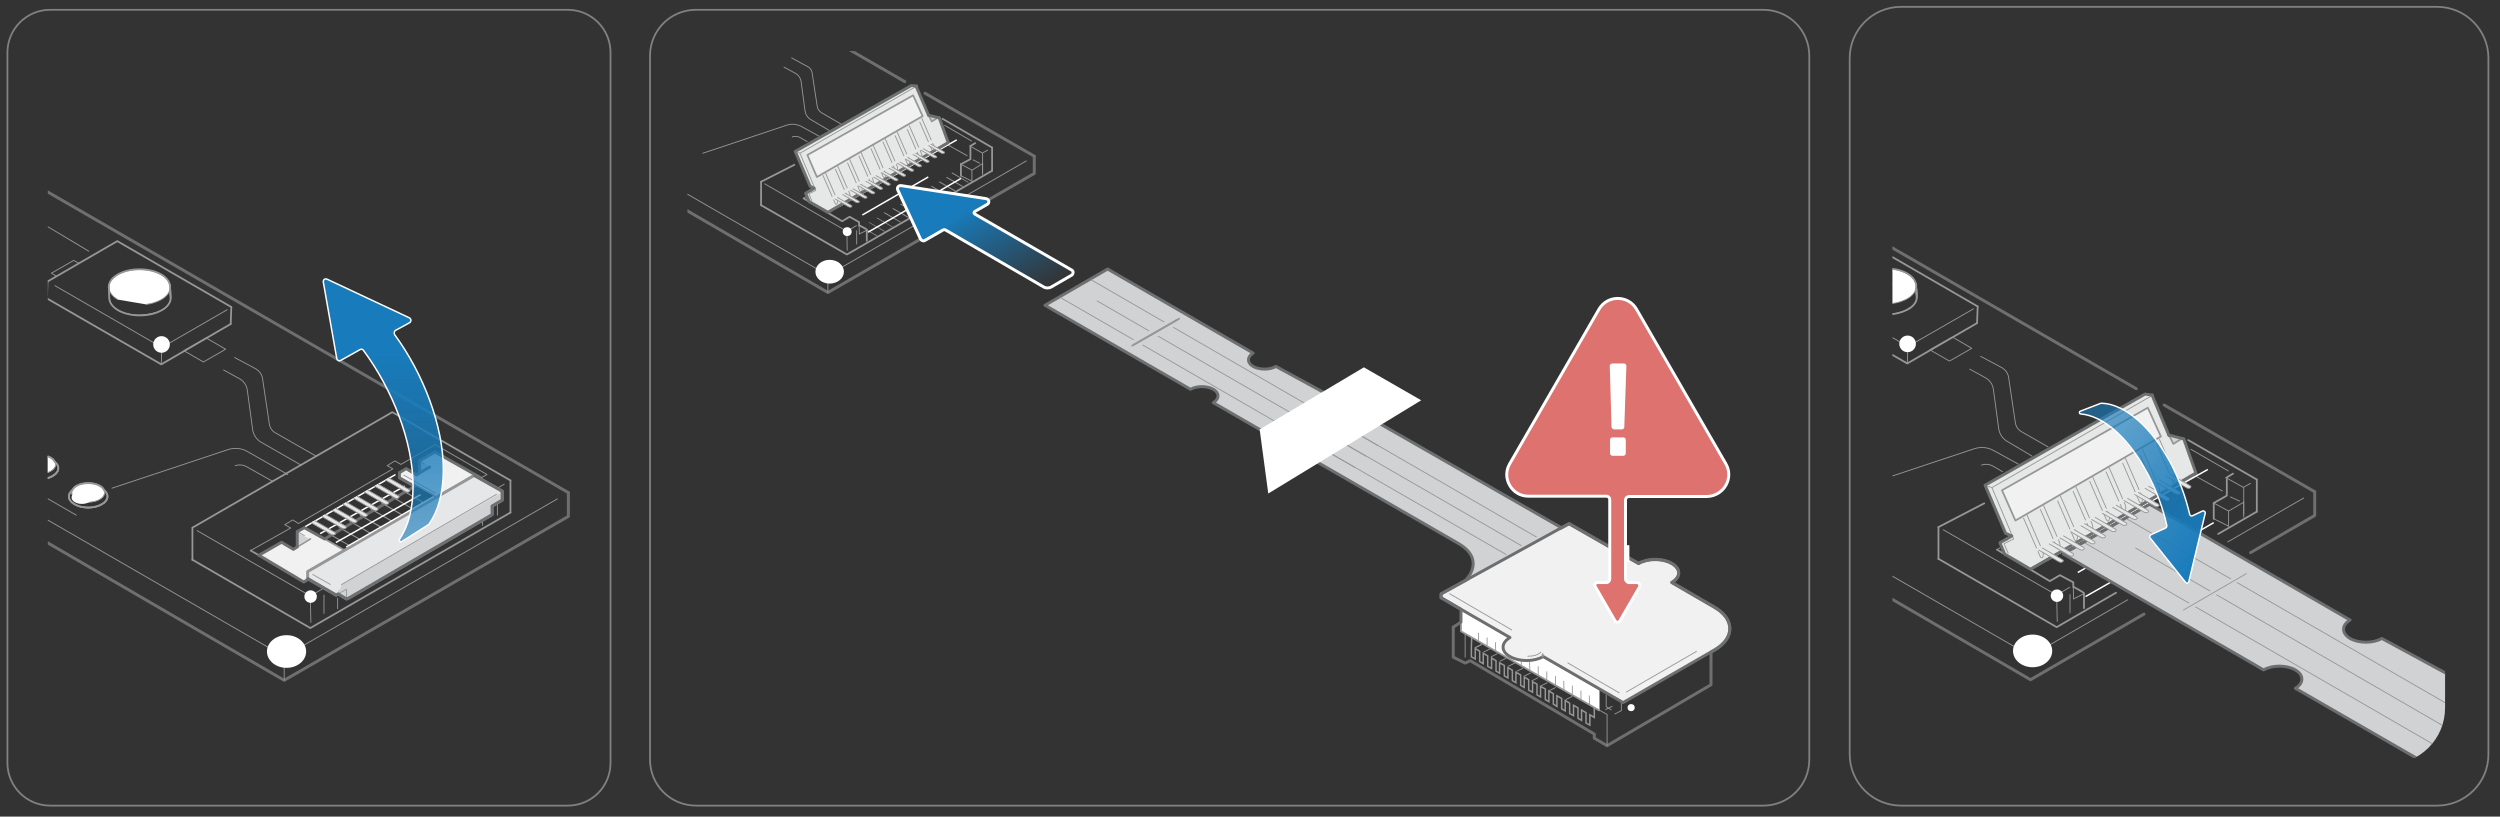 <?xml version="1.0" encoding="utf-8"?>
<!-- Generator: Adobe Illustrator 22.0.1, SVG Export Plug-In . SVG Version: 6.00 Build 0)  -->
<svg version="1.1" id="Layer_1" xmlns="http://www.w3.org/2000/svg" xmlns:xlink="http://www.w3.org/1999/xlink" x="0px" y="0px"
	 viewBox="0 0 841.9 275" style="enable-background:new 0 0 841.9 275;" xml:space="preserve">
<rect x="0" y="0" width="841.9" height="275" fill="#333333" stroke="none"/>
<style type="text/css">
	.st0{fill:none;stroke:#979797;stroke-width:0.3;stroke-miterlimit:10;}
	.st1{fill:#D0D2D3;stroke:#6D6E70;stroke-linecap:round;stroke-linejoin:round;}
	.st2{fill:#E6E7E8;stroke:#979797;stroke-miterlimit:10;}
	.st3{fill:url(#SVGID_1_);}
	.st4{fill:url(#SVGID_2_);stroke:#979797;stroke-width:0.3;stroke-miterlimit:10;}
	.st5{fill:none;stroke:#979797;stroke-miterlimit:10;}
	.st6{fill:url(#SVGID_3_);}
	.st7{fill:url(#SVGID_4_);}
	.st8{fill:#F1F1F2;stroke:#979797;stroke-width:0.3;stroke-miterlimit:10;}
	.st9{fill:url(#SVGID_5_);}
	.st10{fill:url(#SVGID_6_);}
	.st11{fill:none;stroke:#6D6F70;stroke-linecap:round;stroke-linejoin:round;}
	.st12{fill:none;stroke:#979797;stroke-width:0.6;stroke-linecap:round;stroke-linejoin:round;}
	.st13{fill:none;stroke:#979797;stroke-width:0.6;stroke-miterlimit:10;}
	.st14{fill:none;}
	.st15{fill:#F1F1F2;}
	.st16{fill:#F1F1F2;stroke:#6D6E70;stroke-linecap:round;stroke-linejoin:round;}
	.st17{fill:url(#SVGID_7_);}
	.st18{fill:#D0D2D3;}
	.st19{fill:#F1F1F2;stroke:#979797;stroke-width:0.3;stroke-linecap:round;stroke-linejoin:round;}
	.st20{fill:#E6E7E8;stroke:#979797;stroke-linecap:round;stroke-linejoin:round;}
	.st21{fill:none;stroke:#979797;stroke-width:0.3;stroke-linecap:round;stroke-linejoin:round;}
	.st22{fill:#FFFFFF;stroke:#979797;stroke-width:0.3;stroke-linecap:round;stroke-linejoin:round;}
	.st23{fill:none;stroke:#BE1E2D;stroke-width:0.3;stroke-linecap:round;stroke-linejoin:round;}
	.st24{fill:#979797;}
	.st25{fill:#FFFFFF;}
	.st26{fill:none;stroke:#FFFFFF;stroke-width:0.5;stroke-miterlimit:10;}
	.st27{fill:#E7E7E7;stroke:#979797;stroke-width:0.3;stroke-miterlimit:10;}
	.st28{fill:#E6E7E8;}
	.st29{fill:#929497;}
	.st30{clip-path:url(#SVGID_9_);fill:#FFFFFF;stroke:#979797;stroke-width:0.3;stroke-linecap:round;stroke-linejoin:round;}
	.st31{clip-path:url(#SVGID_9_);fill:#F2F2F2;stroke:#F1F1F1;stroke-width:0.5;stroke-miterlimit:10;}
	.st32{clip-path:url(#SVGID_9_);}
	.st33{fill:#CBCACA;}
	.st34{clip-path:url(#SVGID_9_);fill:none;stroke:#979797;stroke-width:0.3;stroke-linecap:round;stroke-linejoin:round;}
	.st35{clip-path:url(#SVGID_9_);fill:#E6E6E6;stroke:#979797;stroke-width:0.6;stroke-miterlimit:10;}
	.st36{clip-path:url(#SVGID_9_);fill:none;stroke:#979797;stroke-width:0.6;stroke-miterlimit:10;}
	.st37{clip-path:url(#SVGID_9_);fill:none;stroke:#979797;stroke-width:0.6;stroke-linecap:round;stroke-linejoin:round;}
	.st38{clip-path:url(#SVGID_9_);fill:none;stroke:#FFFFFF;stroke-miterlimit:10;}
	.st39{clip-path:url(#SVGID_9_);fill:#FFFFFF;stroke:#808080;stroke-width:0.3;stroke-linecap:round;stroke-linejoin:round;}
	.st40{clip-path:url(#SVGID_9_);fill:#CCCBCB;stroke:#979797;stroke-width:0.6;stroke-miterlimit:10;}
	
		.st41{clip-path:url(#SVGID_9_);fill:url(#SVGID_10_);stroke:#979797;stroke-width:0.6;stroke-linecap:round;stroke-linejoin:round;}
	.st42{fill:#D0D2D3;stroke:#979797;stroke-width:0.5;stroke-miterlimit:10;}
	.st43{fill:#FFFFFF;stroke:#979797;stroke-width:0.6;stroke-linecap:round;stroke-linejoin:round;}
	.st44{fill:#FFFFFF;stroke:#6D6E70;stroke-linecap:round;stroke-linejoin:round;}
	.st45{fill:none;stroke:#D0D2D3;stroke-width:3;stroke-linecap:round;stroke-miterlimit:10;}
	.st46{fill:#E6E7E8;stroke:#979797;stroke-width:0.6;stroke-miterlimit:10;}
	.st47{fill:url(#SVGID_11_);stroke:#FFFFFF;stroke-width:0.5;stroke-miterlimit:10;}
	.st48{fill:url(#SVGID_12_);stroke:#FFFFFF;stroke-width:0.5;stroke-miterlimit:10;}
	.st49{fill:url(#SVGID_13_);stroke:#FFFFFF;stroke-miterlimit:10;}
	.st50{fill:url(#SVGID_14_);stroke:#FFFFFF;stroke-miterlimit:10;}
	.st51{fill:url(#SVGID_15_);stroke:#FFFFFF;stroke-width:0.5;stroke-miterlimit:10;}
	.st52{fill:none;stroke:#808184;stroke-width:0.6;stroke-miterlimit:10;}
	.st53{clip-path:url(#SVGID_17_);fill:#E6E7E7;}
	.st54{clip-path:url(#SVGID_17_);fill:none;stroke:#979797;stroke-width:0.3;stroke-miterlimit:10;}
	.st55{clip-path:url(#SVGID_17_);fill:none;stroke:#6D6F70;stroke-linecap:round;stroke-linejoin:round;}
	.st56{clip-path:url(#SVGID_17_);fill:#D0D2D3;stroke:#979797;stroke-width:0.6;stroke-linecap:round;stroke-linejoin:round;}
	.st57{clip-path:url(#SVGID_17_);fill:#FFFFFF;stroke:#979797;stroke-width:0.3;stroke-miterlimit:10;}
	.st58{clip-path:url(#SVGID_17_);fill:none;stroke:#979797;stroke-width:0.3;stroke-linecap:round;stroke-linejoin:round;}
	.st59{clip-path:url(#SVGID_17_);fill:none;stroke:#979797;stroke-width:0.6;stroke-linecap:round;stroke-linejoin:round;}
	.st60{clip-path:url(#SVGID_17_);fill:#FFFFFF;stroke:#979797;stroke-width:0.3;stroke-linecap:round;stroke-linejoin:round;}
	.st61{clip-path:url(#SVGID_17_);fill:none;stroke:#BE1E2D;stroke-width:0.3;stroke-linecap:round;stroke-linejoin:round;}
	.st62{clip-path:url(#SVGID_17_);fill:#FFFFFF;}
	.st63{clip-path:url(#SVGID_17_);}
	.st64{clip-path:url(#SVGID_17_);fill:none;stroke:#FFFFFF;stroke-width:0.5;stroke-miterlimit:10;}
	.st65{clip-path:url(#SVGID_17_);fill:#F1F1F2;stroke:#979797;stroke-width:0.6;stroke-linecap:round;stroke-linejoin:round;}
	.st66{clip-path:url(#SVGID_17_);fill:none;stroke:#FFFFFF;stroke-width:3;stroke-miterlimit:10;}
	.st67{clip-path:url(#SVGID_17_);fill:none;stroke:#E6E7E7;stroke-miterlimit:10;}
	.st68{clip-path:url(#SVGID_17_);fill:none;stroke:#979797;stroke-width:0.6;stroke-miterlimit:10;}
	.st69{clip-path:url(#SVGID_17_);fill:#E7E7E7;stroke:#979797;stroke-width:0.3;stroke-miterlimit:10;}
	.st70{clip-path:url(#SVGID_17_);fill:url(#SVGID_18_);stroke:#FFFFFF;stroke-miterlimit:10;}
	.st71{fill:#D0D2D3;stroke:#6D6F70;stroke-linecap:round;stroke-linejoin:round;}
	.st72{fill:none;stroke:#979797;stroke-width:0.5;stroke-miterlimit:10;}
	.st73{clip-path:url(#SVGID_17_);fill:none;stroke:#808184;stroke-width:0.6;stroke-miterlimit:10;}
	.st74{fill:#E6E7E7;}
	.st75{fill:#D0D2D3;stroke:#979797;stroke-width:0.6;stroke-linecap:round;stroke-linejoin:round;}
	.st76{fill:#FFFFFF;stroke:#979797;stroke-width:0.3;stroke-miterlimit:10;}
	.st77{fill:#F1F1F2;stroke:#979797;stroke-width:0.6;stroke-linecap:round;stroke-linejoin:round;}
	.st78{fill:none;stroke:#FFFFFF;stroke-width:3;stroke-miterlimit:10;}
	.st79{fill:none;stroke:#E6E7E7;stroke-miterlimit:10;}
	.st80{fill:url(#SVGID_19_);stroke:#FFFFFF;stroke-miterlimit:10;}
	.st81{clip-path:url(#SVGID_21_);fill:url(#SVGID_22_);}
	.st82{clip-path:url(#SVGID_21_);fill:#D0D2D3;}
	.st83{clip-path:url(#SVGID_21_);fill:#E6E7E8;}
	.st84{clip-path:url(#SVGID_21_);}
	.st85{fill:#E6E6E5;stroke:#6D6F70;stroke-linecap:round;stroke-linejoin:round;}
	.st86{clip-path:url(#SVGID_21_);fill:none;stroke:#979797;stroke-width:0.3;stroke-miterlimit:10;}
	.st87{clip-path:url(#SVGID_21_);fill:none;stroke:#979797;stroke-width:0.6;stroke-miterlimit:10;}
	.st88{clip-path:url(#SVGID_21_);fill:none;stroke:#6D6F70;stroke-linecap:round;stroke-linejoin:round;}
	.st89{clip-path:url(#SVGID_21_);fill:#FFFFFF;stroke:#979797;stroke-width:0.6;stroke-linecap:round;stroke-linejoin:round;}
	.st90{clip-path:url(#SVGID_21_);fill:#F1F1F2;stroke:#6D6E70;stroke-linecap:round;stroke-linejoin:round;}
	.st91{clip-path:url(#SVGID_21_);fill:#E7E7E7;stroke:#979797;stroke-width:0.3;stroke-miterlimit:10;}
	.st92{clip-path:url(#SVGID_21_);fill:none;stroke:#979797;stroke-width:0.3;stroke-linecap:round;stroke-linejoin:round;}
	.st93{clip-path:url(#SVGID_21_);fill:none;stroke:#979797;stroke-width:0.6;stroke-linecap:round;stroke-linejoin:round;}
	.st94{clip-path:url(#SVGID_21_);fill:url(#SVGID_23_);stroke:#FFFFFF;stroke-miterlimit:10;}
	.st95{clip-path:url(#SVGID_21_);fill:#FFFFFF;}
	.st96{clip-path:url(#SVGID_21_);fill:#BBBDBF;stroke:#58595B;stroke-width:0.3;stroke-linecap:round;stroke-linejoin:round;}
	.st97{fill:url(#SVGID_24_);}
	.st98{fill:url(#SVGID_25_);stroke:#FFFFFF;stroke-miterlimit:10;}
	.st99{fill:#BBBDBF;stroke:#58595B;stroke-width:0.3;stroke-linecap:round;stroke-linejoin:round;}
	.st100{fill:url(#SVGID_26_);}
	.st101{fill:url(#SVGID_27_);stroke:#FFFFFF;stroke-miterlimit:10;}
	.st102{fill:none;stroke:#58595B;stroke-width:0.6;stroke-linecap:round;stroke-linejoin:round;}
	.st103{fill:url(#SVGID_28_);stroke:#FFFFFF;stroke-miterlimit:10;}
	.st104{fill:url(#SVGID_29_);stroke:#FFFFFF;stroke-miterlimit:10;}
	.st105{clip-path:url(#SVGID_31_);fill:url(#SVGID_32_);}
	.st106{clip-path:url(#SVGID_31_);fill:#D0D2D3;}
	.st107{clip-path:url(#SVGID_31_);fill:#E6E7E8;}
	.st108{clip-path:url(#SVGID_31_);}
	.st109{clip-path:url(#SVGID_31_);fill:none;stroke:#979797;stroke-width:0.3;stroke-miterlimit:10;}
	.st110{clip-path:url(#SVGID_31_);fill:none;stroke:#979797;stroke-width:0.6;stroke-miterlimit:10;}
	.st111{clip-path:url(#SVGID_31_);fill:none;stroke:#6D6F70;stroke-linecap:round;stroke-linejoin:round;}
	.st112{clip-path:url(#SVGID_31_);fill:#FFFFFF;stroke:#979797;stroke-width:0.6;stroke-linecap:round;stroke-linejoin:round;}
	.st113{clip-path:url(#SVGID_31_);fill:#F1F1F2;stroke:#6D6E70;stroke-linecap:round;stroke-linejoin:round;}
	.st114{clip-path:url(#SVGID_31_);fill:#E7E7E7;stroke:#979797;stroke-width:0.3;stroke-miterlimit:10;}
	.st115{clip-path:url(#SVGID_31_);fill:none;stroke:#979797;stroke-width:0.3;stroke-linecap:round;stroke-linejoin:round;}
	.st116{clip-path:url(#SVGID_31_);fill:none;stroke:#979797;stroke-width:0.6;stroke-linecap:round;stroke-linejoin:round;}
	.st117{clip-path:url(#SVGID_31_);fill:url(#SVGID_33_);stroke:#FFFFFF;stroke-miterlimit:10;}
	.st118{clip-path:url(#SVGID_31_);fill:#FFFFFF;}
	.st119{clip-path:url(#SVGID_31_);fill:#BBBDBF;stroke:#58595B;stroke-width:0.3;stroke-linecap:round;stroke-linejoin:round;}
	.st120{fill:url(#SVGID_34_);stroke:#FFFFFF;stroke-miterlimit:10;}
	.st121{clip-path:url(#SVGID_36_);}
	.st122{fill:none;stroke:#D0D2D3;stroke-width:2;stroke-linecap:round;stroke-linejoin:round;}
	.st123{fill:url(#SVGID_37_);stroke:#FFFFFF;stroke-width:0.5;stroke-miterlimit:10;}
	.st124{clip-path:url(#SVGID_39_);}
	.st125{fill:url(#SVGID_40_);stroke:#FFFFFF;stroke-width:0.5;stroke-miterlimit:10;}
	.st126{fill:url(#SVGID_41_);stroke:#FFFFFF;stroke-width:0.5;stroke-miterlimit:10;}
	.st127{fill:url(#SVGID_42_);stroke:#FFFFFF;stroke-width:0.5;stroke-miterlimit:10;}
	.st128{clip-path:url(#SVGID_44_);}
	.st129{fill:url(#SVGID_45_);stroke:#6D6F70;stroke-linecap:round;stroke-linejoin:round;}
	.st130{fill:url(#SVGID_46_);}
	.st131{fill:url(#SVGID_47_);}
	.st132{fill:url(#SVGID_48_);}
	.st133{fill:#D0D2D3;stroke:#979797;stroke-width:0.3;stroke-linecap:round;stroke-linejoin:round;}
	.st134{fill:#D3D1D1;}
	.st135{fill:url(#SVGID_49_);stroke:#FFFFFF;stroke-miterlimit:10;}
	.st136{fill:url(#SVGID_50_);stroke:#6D6F70;stroke-linecap:round;stroke-linejoin:round;}
	.st137{fill:url(#SVGID_51_);}
	.st138{fill:url(#SVGID_52_);}
	.st139{fill:url(#SVGID_53_);}
	.st140{fill:url(#SVGID_54_);stroke:#FFFFFF;stroke-miterlimit:10;}
	.st141{clip-path:url(#SVGID_56_);}
	.st142{fill:url(#SVGID_57_);stroke:#6D6F70;stroke-linecap:round;stroke-linejoin:round;}
	.st143{fill:url(#SVGID_58_);}
	.st144{fill:url(#SVGID_59_);}
	.st145{fill:url(#SVGID_60_);}
	.st146{fill:url(#SVGID_61_);stroke:#FFFFFF;stroke-miterlimit:10;}
	.st147{clip-path:url(#SVGID_63_);fill:none;stroke:#6D6F70;stroke-linecap:round;stroke-linejoin:round;}
	.st148{clip-path:url(#SVGID_63_);fill:#E6E7E8;stroke:#979797;stroke-width:0.6;stroke-linecap:round;stroke-linejoin:round;}
	.st149{clip-path:url(#SVGID_63_);fill:none;stroke:#979797;stroke-width:0.6;stroke-linecap:round;stroke-linejoin:round;}
	.st150{clip-path:url(#SVGID_63_);fill:#F1F1F2;}
	.st151{clip-path:url(#SVGID_63_);fill:none;stroke:#979797;stroke-width:0.3;stroke-miterlimit:10;}
	.st152{clip-path:url(#SVGID_63_);fill:#D0D2D3;stroke:#D0D2D3;stroke-miterlimit:10;}
	.st153{clip-path:url(#SVGID_63_);fill:#D0D2D3;stroke:#D0D2D3;stroke-width:2;stroke-miterlimit:10;}
	.st154{clip-path:url(#SVGID_63_);fill:none;stroke:#D0D2D3;stroke-width:2;stroke-miterlimit:10;}
	.st155{clip-path:url(#SVGID_63_);}
	.st156{fill:url(#SVGID_64_);}
	.st157{fill:url(#SVGID_65_);}
	.st158{fill:url(#SVGID_66_);}
	.st159{fill:url(#SVGID_67_);}
	.st160{fill:url(#SVGID_68_);}
	.st161{fill:#D0D2D3;stroke:#979797;stroke-width:0.3;stroke-miterlimit:10;}
	.st162{fill:#E6E7E8;stroke:#979797;stroke-width:0.3;stroke-miterlimit:10;}
	.st163{fill:url(#SVGID_69_);}
	.st164{fill:url(#SVGID_70_);}
	.st165{fill:url(#SVGID_71_);}
	.st166{fill:url(#SVGID_72_);stroke:#FFFFFF;stroke-miterlimit:10;}
	.st167{fill:#E6E7E8;stroke:#979797;stroke-width:0.6;stroke-linecap:round;stroke-linejoin:round;}
	.st168{fill:#D0D2D3;stroke:#D0D2D3;stroke-miterlimit:10;}
	.st169{fill:#D0D2D3;stroke:#D0D2D3;stroke-width:2;stroke-miterlimit:10;}
	.st170{fill:none;stroke:#D0D2D3;stroke-width:2;stroke-miterlimit:10;}
	.st171{clip-path:url(#SVGID_74_);fill:none;stroke:#979797;stroke-width:0.6;stroke-linecap:round;stroke-linejoin:round;}
	.st172{clip-path:url(#SVGID_74_);fill:#F1F1F2;stroke:#979797;stroke-width:0.3;stroke-linecap:round;stroke-linejoin:round;}
	.st173{clip-path:url(#SVGID_74_);fill:none;stroke:#6D6F70;stroke-linecap:round;stroke-linejoin:round;}
	.st174{clip-path:url(#SVGID_74_);fill:none;stroke:#979797;stroke-width:0.3;stroke-linecap:round;stroke-linejoin:round;}
	.st175{clip-path:url(#SVGID_74_);fill:#FFFFFF;stroke:#979797;stroke-width:0.3;stroke-linecap:round;stroke-linejoin:round;}
	.st176{clip-path:url(#SVGID_74_);fill:none;stroke:#BE1E2D;stroke-width:0.3;stroke-linecap:round;stroke-linejoin:round;}
	.st177{clip-path:url(#SVGID_74_);fill:none;stroke:#979797;stroke-width:0.3;stroke-miterlimit:10;}
	.st178{clip-path:url(#SVGID_74_);}
	.st179{clip-path:url(#SVGID_74_);fill:#FFFFFF;}
	.st180{clip-path:url(#SVGID_74_);fill:none;stroke:#FFFFFF;stroke-width:0.5;stroke-miterlimit:10;}
	.st181{clip-path:url(#SVGID_74_);fill:none;}
	.st182{clip-path:url(#SVGID_74_);fill:url(#SVGID_75_);}
	.st183{clip-path:url(#SVGID_74_);fill:#349144;}
	.st184{clip-path:url(#SVGID_74_);fill:#D0D2D3;stroke:#979797;stroke-width:0.5;stroke-linecap:round;stroke-linejoin:round;}
	.st185{fill:url(#SVGID_76_);}
	.st186{clip-path:url(#SVGID_78_);}
	.st187{fill:url(#SVGID_79_);stroke:#6D6F70;stroke-linecap:round;stroke-linejoin:round;}
	.st188{fill:url(#SVGID_80_);}
	.st189{fill:url(#SVGID_81_);}
	.st190{fill:url(#SVGID_82_);}
	.st191{fill:url(#SVGID_83_);stroke:#FFFFFF;stroke-miterlimit:10;}
	.st192{fill:url(#SVGID_84_);stroke:#FFFFFF;stroke-miterlimit:10;}
	.st193{fill:url(#SVGID_85_);stroke:#FFFFFF;stroke-miterlimit:10;}
	.st194{fill:#F1F1F1;stroke:#959494;stroke-width:0.3;stroke-linecap:round;stroke-linejoin:round;}
	.st195{fill:#D1D2D3;stroke:#979797;stroke-width:0.3;stroke-linecap:round;stroke-linejoin:round;}
	.st196{fill:#808184;}
	.st197{fill:url(#SVGID_86_);}
	.st198{fill:#BBBDBF;}
	.st199{fill:none;stroke:#6D6F70;stroke-width:0.6;stroke-linecap:round;stroke-linejoin:round;}
	.st200{clip-path:url(#SVGID_88_);fill:#E6E7E7;}
	.st201{clip-path:url(#SVGID_88_);fill:none;stroke:#979797;stroke-width:0.3;stroke-miterlimit:10;}
	.st202{clip-path:url(#SVGID_88_);fill:none;stroke:#6D6F70;stroke-linecap:round;stroke-linejoin:round;}
	.st203{clip-path:url(#SVGID_88_);fill:#D0D2D3;stroke:#979797;stroke-width:0.6;stroke-linecap:round;stroke-linejoin:round;}
	.st204{clip-path:url(#SVGID_88_);fill:#FFFFFF;stroke:#979797;stroke-width:0.3;stroke-miterlimit:10;}
	.st205{clip-path:url(#SVGID_88_);fill:none;stroke:#979797;stroke-width:0.3;stroke-linecap:round;stroke-linejoin:round;}
	.st206{clip-path:url(#SVGID_88_);fill:none;stroke:#979797;stroke-width:0.6;stroke-linecap:round;stroke-linejoin:round;}
	.st207{clip-path:url(#SVGID_88_);fill:#FFFFFF;stroke:#979797;stroke-width:0.3;stroke-linecap:round;stroke-linejoin:round;}
	.st208{clip-path:url(#SVGID_88_);fill:none;stroke:#BE1E2D;stroke-width:0.3;stroke-linecap:round;stroke-linejoin:round;}
	.st209{clip-path:url(#SVGID_88_);fill:#FFFFFF;}
	.st210{clip-path:url(#SVGID_88_);}
	.st211{clip-path:url(#SVGID_88_);fill:none;stroke:#FFFFFF;stroke-width:0.5;stroke-miterlimit:10;}
	.st212{clip-path:url(#SVGID_88_);fill:#F1F1F2;stroke:#979797;stroke-width:0.6;stroke-linecap:round;stroke-linejoin:round;}
	.st213{clip-path:url(#SVGID_88_);fill:none;stroke:#FFFFFF;stroke-width:3;stroke-miterlimit:10;}
	.st214{clip-path:url(#SVGID_88_);fill:none;stroke:#E6E7E7;stroke-miterlimit:10;}
	.st215{clip-path:url(#SVGID_88_);fill:none;stroke:#979797;stroke-width:0.6;stroke-miterlimit:10;}
	.st216{clip-path:url(#SVGID_88_);fill:#E7E7E7;stroke:#979797;stroke-width:0.3;stroke-miterlimit:10;}
	.st217{clip-path:url(#SVGID_88_);fill:url(#SVGID_89_);stroke:#FFFFFF;stroke-miterlimit:10;}
	.st218{clip-path:url(#SVGID_88_);fill:none;stroke:#808184;stroke-width:0.6;stroke-miterlimit:10;}
	.st219{clip-path:url(#SVGID_91_);fill:#E6E7E7;}
	.st220{clip-path:url(#SVGID_91_);fill:none;stroke:#979797;stroke-width:0.3;stroke-miterlimit:10;}
	.st221{clip-path:url(#SVGID_91_);fill:none;stroke:#6D6F70;stroke-linecap:round;stroke-linejoin:round;}
	.st222{clip-path:url(#SVGID_91_);fill:#D0D2D3;stroke:#979797;stroke-width:0.6;stroke-linecap:round;stroke-linejoin:round;}
	.st223{clip-path:url(#SVGID_91_);fill:#FFFFFF;stroke:#979797;stroke-width:0.3;stroke-miterlimit:10;}
	.st224{clip-path:url(#SVGID_91_);fill:none;stroke:#979797;stroke-width:0.3;stroke-linecap:round;stroke-linejoin:round;}
	.st225{clip-path:url(#SVGID_91_);fill:none;stroke:#979797;stroke-width:0.6;stroke-linecap:round;stroke-linejoin:round;}
	.st226{clip-path:url(#SVGID_91_);fill:#FFFFFF;stroke:#979797;stroke-width:0.3;stroke-linecap:round;stroke-linejoin:round;}
	.st227{clip-path:url(#SVGID_91_);fill:none;stroke:#BE1E2D;stroke-width:0.3;stroke-linecap:round;stroke-linejoin:round;}
	.st228{clip-path:url(#SVGID_91_);fill:#FFFFFF;}
	.st229{clip-path:url(#SVGID_91_);}
	.st230{clip-path:url(#SVGID_91_);fill:none;stroke:#FFFFFF;stroke-width:0.5;stroke-miterlimit:10;}
	.st231{clip-path:url(#SVGID_91_);fill:#F1F1F2;stroke:#979797;stroke-width:0.6;stroke-linecap:round;stroke-linejoin:round;}
	.st232{clip-path:url(#SVGID_91_);fill:none;stroke:#FFFFFF;stroke-width:3;stroke-miterlimit:10;}
	.st233{clip-path:url(#SVGID_91_);fill:none;stroke:#E6E7E7;stroke-miterlimit:10;}
	.st234{clip-path:url(#SVGID_91_);fill:none;stroke:#979797;stroke-width:0.6;stroke-miterlimit:10;}
	.st235{clip-path:url(#SVGID_91_);fill:#E7E7E7;stroke:#979797;stroke-width:0.3;stroke-miterlimit:10;}
	.st236{clip-path:url(#SVGID_91_);fill:url(#SVGID_92_);stroke:#FFFFFF;stroke-miterlimit:10;}
	.st237{clip-path:url(#SVGID_91_);fill:none;stroke:#808184;stroke-width:0.6;stroke-miterlimit:10;}
	.st238{fill:url(#SVGID_93_);}
</style>
<path class="st52" d="M191.2,271.3H16.9c-8,0-14.4-6.5-14.4-14.4V17.7c0-8,6.5-14.4,14.4-14.4h174.3c8,0,14.4,6.5,14.4,14.4v239.2
	C205.6,264.9,199.2,271.3,191.2,271.3z"/>
<g>
	<g>
		<line class="st0" x1="543.7" y1="240.5" x2="546" y2="239.3"/>
		<line class="st27" x1="546" y1="239.4" x2="546" y2="235.2"/>
	</g>
	<circle class="st25" cx="549.3" cy="238.3" r="1.2"/>
	<line class="st0" x1="540.6" y1="239" x2="543" y2="237.8"/>
	<g>
		<defs>
			<path id="SVGID_16_" d="M586,258.1H240.8c-5.1,0-9.3-4.1-9.3-9.3V26.5c0-5.1,4.1-9.3,9.3-9.3H586c5.1,0,9.3,4.1,9.3,9.3v222.3
				C595.3,253.9,591.2,258.1,586,258.1z"/>
		</defs>
		<clipPath id="SVGID_1_">
			<use xlink:href="#SVGID_16_"  style="overflow:visible;"/>
		</clipPath>
		<polyline style="clip-path:url(#SVGID_1_);fill:#E6E7E7;" points="317.3,49.4 278.6,71.4 272.3,67.7 271.1,64.9 272.8,64 
			274.1,63.2 272.6,62.6 267.6,50.8 306.7,28.6 308.4,28.8 312.5,38.6 312.5,38.6 316.1,39.5 319.2,48.1 317.6,48.8 		"/>
		<path style="clip-path:url(#SVGID_1_);fill:none;stroke:#979797;stroke-width:0.3;stroke-miterlimit:10;" d="M277.1,59l4.1,9.4
			c0.2,0.5,0.5,0.5,0.7,0.2c0.2-0.3,0.2-1,0-1.4l-4.1-9.4"/>
		<path style="clip-path:url(#SVGID_1_);fill:none;stroke:#979797;stroke-width:0.3;stroke-miterlimit:10;" d="M281.3,56.9l4.1,9.4
			c0.2,0.5,0.5,0.5,0.7,0.2c0.2-0.3,0.2-1,0-1.4l-4.1-9.4"/>
		<path style="clip-path:url(#SVGID_1_);fill:none;stroke:#979797;stroke-width:0.3;stroke-miterlimit:10;" d="M285.4,54.8l4.1,9.4
			c0.2,0.5,0.5,0.5,0.7,0.2s0.2-1,0-1.4l-4.1-9.4"/>
		<path style="clip-path:url(#SVGID_1_);fill:none;stroke:#979797;stroke-width:0.3;stroke-miterlimit:10;" d="M289.2,52.4l4.1,9.4
			c0.2,0.5,0.5,0.5,0.7,0.2c0.2-0.3,0.2-1,0-1.4l-4.1-9.4"/>
		<path style="clip-path:url(#SVGID_1_);fill:none;stroke:#979797;stroke-width:0.3;stroke-miterlimit:10;" d="M293.3,50l4.1,9.4
			c0.2,0.5,0.5,0.5,0.7,0.2c0.2-0.3,0.2-1,0-1.4l-4.1-9.4"/>
		<path style="clip-path:url(#SVGID_1_);fill:none;stroke:#979797;stroke-width:0.3;stroke-miterlimit:10;" d="M297.3,47.7l4.1,9.4
			c0.2,0.5,0.5,0.5,0.7,0.2c0.2-0.3,0.2-1,0-1.4l-4.1-9.4"/>
		<path style="clip-path:url(#SVGID_1_);fill:none;stroke:#979797;stroke-width:0.3;stroke-miterlimit:10;" d="M301.4,45.6l4.1,9.4
			c0.2,0.5,0.5,0.5,0.7,0.2c0.2-0.3,0.2-1,0-1.4l-4.1-9.4"/>
		<path style="clip-path:url(#SVGID_1_);fill:none;stroke:#979797;stroke-width:0.3;stroke-miterlimit:10;" d="M305.5,43.5l4.1,9.4
			c0.2,0.5,0.5,0.5,0.7,0.2c0.2-0.3,0.2-1,0-1.4l-4.1-9.4"/>
		<path style="clip-path:url(#SVGID_1_);fill:none;stroke:#979797;stroke-width:0.3;stroke-miterlimit:10;" d="M309.7,41l4.1,9.4
			c0.2,0.5,0.5,0.5,0.7,0.2c0.2-0.3,0.2-1,0-1.4l-4.1-9.4"/>
		<polyline style="clip-path:url(#SVGID_1_);fill:none;stroke:#6D6F70;stroke-linecap:round;stroke-linejoin:round;" points="
			316.3,39.7 319.4,48.2 317.8,49 		"/>
		
			<polyline style="clip-path:url(#SVGID_1_);fill:#D0D2D3;stroke:#979797;stroke-width:0.6;stroke-linecap:round;stroke-linejoin:round;" points="
			312.7,38.8 313.8,40.9 315.7,39.7 		"/>
		
			<line style="clip-path:url(#SVGID_1_);fill:none;stroke:#6D6F70;stroke-linecap:round;stroke-linejoin:round;" x1="308.5" y1="29" x2="312.7" y2="38.8"/>
		
			<line style="clip-path:url(#SVGID_1_);fill:#FFFFFF;stroke:#979797;stroke-width:0.3;stroke-miterlimit:10;" x1="269.4" y1="51.6" x2="308.7" y2="29"/>
		<polyline style="clip-path:url(#SVGID_1_);fill:none;stroke:#979797;stroke-width:0.3;stroke-miterlimit:10;" points="269.4,51.6 
			274.7,64.1 272.4,65.3 273.4,67.7 		"/>
		
			<polyline style="clip-path:url(#SVGID_1_);fill:none;stroke:#979797;stroke-width:0.3;stroke-linecap:round;stroke-linejoin:round;" points="
			345.6,54.2 278.8,92.7 61.9,-32.5 		"/>
		
			<line style="clip-path:url(#SVGID_1_);fill:none;stroke:#6D6F70;stroke-linecap:round;stroke-linejoin:round;" x1="311.5" y1="31.4" x2="348.3" y2="52.6"/>
		<polyline style="clip-path:url(#SVGID_1_);fill:none;stroke:#6D6F70;stroke-linecap:round;stroke-linejoin:round;" points="
			107.6,-77.7 115.1,-82 304.7,27.5 		"/>
		<polyline style="clip-path:url(#SVGID_1_);fill:none;stroke:#6D6F70;stroke-linecap:round;stroke-linejoin:round;" points="
			348.3,52.6 348.3,58.4 278.8,98.5 45.6,-37 45.6,-41.9 		"/>
		
			<ellipse style="clip-path:url(#SVGID_1_);fill:none;stroke:#979797;stroke-width:0.3;stroke-linecap:round;stroke-linejoin:round;" cx="146.9" cy="5.1" rx="4.7" ry="2.7"/>
		
			<path style="clip-path:url(#SVGID_1_);fill:#FFFFFF;stroke:#979797;stroke-width:0.3;stroke-linecap:round;stroke-linejoin:round;" d="
			M144.1,2.5c1.6-0.9,4.1-0.9,5.7,0s1.6,2.4,0,3.3c-0.8,0.5-2,0.7-3,0.7"/>
		
			<ellipse style="clip-path:url(#SVGID_1_);fill:none;stroke:#979797;stroke-width:0.3;stroke-linecap:round;stroke-linejoin:round;" cx="158.9" cy="12" rx="4.7" ry="2.7"/>
		
			<ellipse style="clip-path:url(#SVGID_1_);fill:none;stroke:#979797;stroke-width:0.3;stroke-linecap:round;stroke-linejoin:round;" cx="170.9" cy="18.9" rx="4.7" ry="2.7"/>
		
			<ellipse style="clip-path:url(#SVGID_1_);fill:none;stroke:#979797;stroke-width:0.3;stroke-linecap:round;stroke-linejoin:round;" cx="182.9" cy="25.9" rx="4.7" ry="2.7"/>
		
			<ellipse style="clip-path:url(#SVGID_1_);fill:none;stroke:#979797;stroke-width:0.3;stroke-linecap:round;stroke-linejoin:round;" cx="194.9" cy="32.8" rx="4.7" ry="2.7"/>
		
			<ellipse style="clip-path:url(#SVGID_1_);fill:none;stroke:#979797;stroke-width:0.3;stroke-linecap:round;stroke-linejoin:round;" cx="206.9" cy="39.7" rx="4.7" ry="2.7"/>
		
			<ellipse style="clip-path:url(#SVGID_1_);fill:none;stroke:#979797;stroke-width:0.3;stroke-linecap:round;stroke-linejoin:round;" cx="218.9" cy="46.6" rx="4.7" ry="2.7"/>
		
			<polyline style="clip-path:url(#SVGID_1_);fill:none;stroke:#979797;stroke-width:0.6;stroke-linecap:round;stroke-linejoin:round;" points="
			334.1,57.5 285.2,85.7 256.3,69.1 		"/>
		
			<line style="clip-path:url(#SVGID_1_);fill:none;stroke:#979797;stroke-width:0.3;stroke-miterlimit:10;" x1="332.7" y1="50.5" x2="330.9" y2="51.5"/>
		
			<line style="clip-path:url(#SVGID_1_);fill:none;stroke:#979797;stroke-width:0.6;stroke-linecap:round;stroke-linejoin:round;" x1="334.1" y1="49.7" x2="317.4" y2="40"/>
		
			<line style="clip-path:url(#SVGID_1_);fill:none;stroke:#979797;stroke-width:0.6;stroke-linecap:round;stroke-linejoin:round;" x1="256.3" y1="61.2" x2="267.5" y2="55.5"/>
		
			<line style="clip-path:url(#SVGID_1_);fill:none;stroke:#979797;stroke-width:0.3;stroke-linecap:round;stroke-linejoin:round;" x1="285.2" y1="77.9" x2="257.5" y2="61.9"/>
		
			<line style="clip-path:url(#SVGID_1_);fill:none;stroke:#979797;stroke-width:0.3;stroke-miterlimit:10;" x1="288.5" y1="75.9" x2="285.2" y2="77.9"/>
		
			<polyline style="clip-path:url(#SVGID_1_);fill:none;stroke:#979797;stroke-width:0.3;stroke-linecap:round;stroke-linejoin:round;" points="
			326.7,49.2 330.9,51.6 330.9,58.8 		"/>
		
			<line style="clip-path:url(#SVGID_1_);fill:none;stroke:#979797;stroke-width:0.6;stroke-linecap:round;stroke-linejoin:round;" x1="328.4" y1="48.2" x2="326.7" y2="49.2"/>
		
			<line style="clip-path:url(#SVGID_1_);fill:none;stroke:#979797;stroke-width:0.3;stroke-linecap:round;stroke-linejoin:round;" x1="318.1" y1="42.2" x2="327.2" y2="47.5"/>
		
			<line style="clip-path:url(#SVGID_1_);fill:none;stroke:#979797;stroke-width:0.3;stroke-linecap:round;stroke-linejoin:round;" x1="270.6" y1="66.8" x2="271.4" y2="66.3"/>
		
			<polyline style="clip-path:url(#SVGID_1_);fill:none;stroke:#979797;stroke-width:0.6;stroke-linecap:round;stroke-linejoin:round;" points="
			221,1 238,-8.8 265.9,7.3 		"/>
		
			<path style="clip-path:url(#SVGID_1_);fill:none;stroke:#979797;stroke-width:0.3;stroke-linecap:round;stroke-linejoin:round;" d="
			M248.9,8.1c-3.1,1.4-7.7,1.7-10.6,0c-1.4-0.8-2.2-1.9-2.2-3c0-1.1-0.5-4.2,1-5.1c2.9-1.7,8.8-2,11.8-0.3
			C251.8,1.4,252,6.7,248.9,8.1z"/>
		
			<line style="clip-path:url(#SVGID_1_);fill:none;stroke:#979797;stroke-width:0.3;stroke-linecap:round;stroke-linejoin:round;" x1="278.8" y1="93.5" x2="278.8" y2="98.5"/>
		
			<line style="clip-path:url(#SVGID_1_);fill:none;stroke:#979797;stroke-width:0.6;stroke-linecap:round;stroke-linejoin:round;" x1="256.3" y1="61.2" x2="256.3" y2="69.1"/>
		
			<line style="clip-path:url(#SVGID_1_);fill:none;stroke:#979797;stroke-width:0.3;stroke-miterlimit:10;" x1="288.5" y1="82.3" x2="288.5" y2="77.6"/>
		
			<line style="clip-path:url(#SVGID_1_);fill:none;stroke:#979797;stroke-width:0.3;stroke-miterlimit:10;" x1="285.2" y1="77.9" x2="285.3" y2="84.4"/>
		
			<line style="clip-path:url(#SVGID_1_);fill:none;stroke:#979797;stroke-width:0.6;stroke-linecap:round;stroke-linejoin:round;" x1="334.1" y1="49.7" x2="334.1" y2="57.5"/>
		<g style="clip-path:url(#SVGID_1_);">
			<polygon class="st24" points="318.9,59.6 324.3,62.7 324,62.9 318.6,59.8 			"/>
			<polygon class="st24" points="320.7,58.1 326.3,61.4 326,61.5 320.4,58.3 			"/>
			<polygon class="st24" points="316.4,61.1 321.8,64.2 321.5,64.4 316.1,61.3 			"/>
			<polygon class="st24" points="313.8,62.6 319.1,65.7 318.8,65.9 313.5,62.8 			"/>
			<polygon class="st24" points="311.2,64.1 316.6,67.3 316.3,67.4 310.9,64.3 			"/>
			<polygon class="st24" points="308.5,65.6 313.9,68.7 313.7,68.9 308.3,65.8 			"/>
			<polygon class="st24" points="306,67.1 311.4,70.2 311.1,70.4 305.7,67.3 			"/>
			<polygon class="st24" points="303.4,68.6 308.7,71.7 308.4,71.9 303.1,68.8 			"/>
			<polygon class="st24" points="300.8,70.1 306.2,73.2 305.9,73.4 300.5,70.3 			"/>
		</g>
		
			<line style="clip-path:url(#SVGID_1_);fill:none;stroke:#979797;stroke-width:0.6;stroke-linecap:round;stroke-linejoin:round;" x1="220.8" y1="5.1" x2="221" y2="1"/>
		
			<line style="clip-path:url(#SVGID_1_);fill:none;stroke:#979797;stroke-width:0.6;stroke-linecap:round;stroke-linejoin:round;" x1="265.9" y1="7.3" x2="265.7" y2="11.4"/>
		
			<polyline style="clip-path:url(#SVGID_1_);fill:none;stroke:#979797;stroke-width:0.3;stroke-linecap:round;stroke-linejoin:round;" points="
			250.9,5.4 250.9,1.8 236,1.8 236.1,5.1 		"/>
		
			<path style="clip-path:url(#SVGID_1_);fill:#FFFFFF;stroke:#979797;stroke-width:0.3;stroke-linecap:round;stroke-linejoin:round;" d="
			M238.1,5.4c-1.7-1-2.4-2.3-2.1-3.6c0.2-0.9,0.9-1.8,2.1-2.5c2.9-1.7,7.7-1.7,10.6,0c2.9,1.7,2.9,4.4,0,6.1c-1.1,0.6-2.4,1-3.7,1.2
			"/>
		
			<path style="clip-path:url(#SVGID_1_);fill:none;stroke:#979797;stroke-width:0.6;stroke-linecap:round;stroke-linejoin:round;" d="
			M250.9,4.2V1.8l-0.1,0c-0.2-0.9-0.9-1.8-2.1-2.5c-2.9-1.7-7.7-1.7-10.6,0c-1.2,0.7-1.9,1.6-2.1,2.5c-0.1,0.4-0.1,0.8,0,1.1
			l0.1,2.1h0c0,1.1,0.8,2.2,2.2,3c2.9,1.7,7.7,1.7,10.6,0C250.7,7,251.4,5.5,250.9,4.2z"/>
		
			<path style="clip-path:url(#SVGID_1_);fill:#FFFFFF;stroke:#979797;stroke-width:0.3;stroke-linecap:round;stroke-linejoin:round;" d="
			M155.1,11.7c-0.4-0.8-0.1-1.7,1-2.3c1.6-0.9,4.1-0.9,5.7,0c1.6,0.9,1.6,2.4,0,3.3c-0.8,0.5-1.8,0.7-2.8,0.7"/>
		
			<path style="clip-path:url(#SVGID_1_);fill:#FFFFFF;stroke:#979797;stroke-width:0.3;stroke-linecap:round;stroke-linejoin:round;" d="
			M167.1,18.7c-0.4-0.8-0.1-1.7,1-2.3c1.6-0.9,4.1-0.9,5.7,0c1.2,0.7,1.5,1.7,0.9,2.5c-0.2,0.3-0.5,0.5-0.9,0.8
			c-0.8,0.5-1.8,0.7-2.8,0.7"/>
		
			<path style="clip-path:url(#SVGID_1_);fill:#FFFFFF;stroke:#979797;stroke-width:0.3;stroke-linecap:round;stroke-linejoin:round;" d="
			M191.4,33c-0.8-0.9-0.6-2,0.7-2.7c1.6-0.9,4.1-0.9,5.7,0c1.3,0.8,1.5,2,0.6,2.9c-0.2,0.1-0.3,0.3-0.6,0.4
			c-0.5,0.3-1.1,0.5-1.7,0.6c-0.7,0.1-1.5,0.1-2.2,0"/>
		
			<path style="clip-path:url(#SVGID_1_);fill:#FFFFFF;stroke:#979797;stroke-width:0.3;stroke-linecap:round;stroke-linejoin:round;" d="
			M179.4,26.3c-0.8-0.9-0.6-2,0.7-2.7c1.6-0.9,4.1-0.9,5.7,0c1.3,0.8,1.5,2,0.6,2.9c-0.2,0.1-0.3,0.3-0.6,0.4
			c-0.5,0.3-1.1,0.5-1.7,0.6c-0.7,0.1-1.5,0.1-2.2,0"/>
		
			<path style="clip-path:url(#SVGID_1_);fill:#FFFFFF;stroke:#979797;stroke-width:0.3;stroke-linecap:round;stroke-linejoin:round;" d="
			M203.2,39.7c-0.7-0.8-0.4-1.9,0.8-2.6c1.6-0.9,4.1-0.9,5.7,0c1.1,0.6,1.4,1.5,1,2.3c-0.2,0.3-0.5,0.7-1,1
			c-0.5,0.3-1.1,0.5-1.7,0.6c-0.8,0.1-1.7,0.1-2.5-0.1"/>
		
			<path style="clip-path:url(#SVGID_1_);fill:#FFFFFF;stroke:#979797;stroke-width:0.3;stroke-linecap:round;stroke-linejoin:round;" d="
			M215.1,46.4c-0.4-0.8-0.1-1.7,1-2.3c1.6-0.9,4.1-0.9,5.7,0c1.6,0.9,1.6,2.4,0,3.3c-1,0.6-2.3,0.8-3.6,0.6"/>
		<g style="clip-path:url(#SVGID_1_);">
			<path class="st12" d="M150.7,3.5c-0.2-0.4-0.5-0.7-1-1c-1.6-0.9-4.1-0.9-5.7,0c-0.5,0.3-0.8,0.6-1,1c-1.3,1.1-1.2,2.6,0.5,3.5
				c1.8,1.1,4.8,1.1,6.7,0C151.9,6.1,152.1,4.6,150.7,3.5z"/>
			<path class="st12" d="M162.7,10.4c-0.2-0.4-0.5-0.7-1-1c-1.6-0.9-4.1-0.9-5.7,0c-0.5,0.3-0.8,0.6-1,1c-1.3,1.1-1.2,2.6,0.5,3.5
				c1.8,1.1,4.8,1.1,6.7,0C163.9,13,164.1,11.5,162.7,10.4z"/>
			<path class="st12" d="M174.7,17.4c-0.2-0.4-0.5-0.7-1-1c-1.6-0.9-4.1-0.9-5.7,0c-0.5,0.3-0.8,0.6-1,1c-1.3,1.1-1.2,2.6,0.5,3.5
				c1.8,1.1,4.8,1.1,6.7,0C175.9,19.9,176.1,18.4,174.7,17.4z"/>
			<path class="st12" d="M186.7,24.3c-0.2-0.4-0.5-0.7-1-1c-1.6-0.9-4.1-0.9-5.7,0c-0.5,0.3-0.8,0.6-1,1c-1.3,1.1-1.2,2.6,0.5,3.5
				c1.8,1.1,4.8,1.1,6.7,0C187.9,26.8,188,25.3,186.7,24.3z"/>
			<path class="st12" d="M198.7,31.2c-0.2-0.4-0.5-0.7-1-1c-1.6-0.9-4.1-0.9-5.7,0c-0.5,0.3-0.8,0.6-1,1c-1.3,1.1-1.2,2.6,0.5,3.5
				c1.8,1.1,4.8,1.1,6.7,0C199.9,33.8,200,32.3,198.7,31.2z"/>
			<path class="st12" d="M210.7,38.1c-0.2-0.4-0.5-0.7-1-1c-1.6-0.9-4.1-0.9-5.7,0c-0.5,0.3-0.8,0.6-1,1c-1.3,1.1-1.2,2.6,0.5,3.5
				c1.8,1.1,4.8,1.1,6.7,0C211.9,40.7,212,39.2,210.7,38.1z"/>
			<path class="st12" d="M222.7,45.1c-0.2-0.4-0.5-0.7-1-1c-1.6-0.9-4.1-0.9-5.7,0c-0.5,0.3-0.8,0.6-1,1c-1.3,1.1-1.2,2.6,0.5,3.5
				c1.8,1.1,4.8,1.1,6.7,0C223.9,47.6,224,46.1,222.7,45.1z"/>
		</g>
		
			<ellipse style="clip-path:url(#SVGID_1_);fill:none;stroke:#979797;stroke-width:0.3;stroke-linecap:round;stroke-linejoin:round;" cx="146.9" cy="5.1" rx="4.7" ry="2.7"/>
		
			<ellipse style="clip-path:url(#SVGID_1_);fill:#FFFFFF;stroke:#979797;stroke-width:0.3;stroke-linecap:round;stroke-linejoin:round;" cx="146.9" cy="4.1" rx="4" ry="2.3"/>
		
			<ellipse style="clip-path:url(#SVGID_1_);fill:none;stroke:#979797;stroke-width:0.3;stroke-linecap:round;stroke-linejoin:round;" cx="158.9" cy="12" rx="4.7" ry="2.7"/>
		
			<ellipse style="clip-path:url(#SVGID_1_);fill:none;stroke:#979797;stroke-width:0.3;stroke-linecap:round;stroke-linejoin:round;" cx="170.9" cy="18.9" rx="4.7" ry="2.7"/>
		
			<ellipse style="clip-path:url(#SVGID_1_);fill:none;stroke:#979797;stroke-width:0.3;stroke-linecap:round;stroke-linejoin:round;" cx="182.9" cy="25.9" rx="4.7" ry="2.7"/>
		
			<ellipse style="clip-path:url(#SVGID_1_);fill:none;stroke:#979797;stroke-width:0.3;stroke-linecap:round;stroke-linejoin:round;" cx="194.9" cy="32.8" rx="4.7" ry="2.7"/>
		
			<ellipse style="clip-path:url(#SVGID_1_);fill:none;stroke:#979797;stroke-width:0.3;stroke-linecap:round;stroke-linejoin:round;" cx="206.9" cy="39.7" rx="4.7" ry="2.7"/>
		
			<ellipse style="clip-path:url(#SVGID_1_);fill:none;stroke:#979797;stroke-width:0.3;stroke-linecap:round;stroke-linejoin:round;" cx="218.9" cy="46.6" rx="4.7" ry="2.7"/>
		
			<ellipse style="clip-path:url(#SVGID_1_);fill:#FFFFFF;stroke:#979797;stroke-width:0.3;stroke-linecap:round;stroke-linejoin:round;" cx="158.9" cy="11.1" rx="4" ry="2.3"/>
		
			<ellipse style="clip-path:url(#SVGID_1_);fill:#FFFFFF;stroke:#979797;stroke-width:0.3;stroke-linecap:round;stroke-linejoin:round;" cx="170.9" cy="18" rx="4" ry="2.3"/>
		
			<ellipse style="clip-path:url(#SVGID_1_);fill:#FFFFFF;stroke:#979797;stroke-width:0.3;stroke-linecap:round;stroke-linejoin:round;" cx="182.9" cy="24.9" rx="4" ry="2.3"/>
		
			<ellipse style="clip-path:url(#SVGID_1_);fill:#FFFFFF;stroke:#979797;stroke-width:0.3;stroke-linecap:round;stroke-linejoin:round;" cx="194.9" cy="31.8" rx="4" ry="2.3"/>
		
			<ellipse style="clip-path:url(#SVGID_1_);fill:#FFFFFF;stroke:#979797;stroke-width:0.3;stroke-linecap:round;stroke-linejoin:round;" cx="206.9" cy="38.8" rx="4" ry="2.3"/>
		
			<ellipse style="clip-path:url(#SVGID_1_);fill:#FFFFFF;stroke:#979797;stroke-width:0.3;stroke-linecap:round;stroke-linejoin:round;" cx="218.9" cy="45.7" rx="4" ry="2.3"/>
		<g style="clip-path:url(#SVGID_1_);">
			<path class="st12" d="M162.7,10.4c-0.1-0.1-0.2-0.3-0.3-0.4c0,0-0.1-0.1-0.1-0.1c0,0-0.1-0.1-0.2-0.1c-0.1-0.1-0.3-0.2-0.4-0.3
				c-1.6-0.9-4.1-0.9-5.7,0c-0.2,0.1-0.3,0.2-0.4,0.3c-0.1,0-0.1,0.1-0.2,0.1c0,0-0.1,0.1-0.1,0.1c-0.1,0.1-0.2,0.3-0.3,0.4l0,0
				c-1.3,1.1-1.2,2.6,0.5,3.5c1.8,1.1,4.8,1.1,6.7,0C163.9,13,164.1,11.5,162.7,10.4z"/>
			<path class="st12" d="M174.7,17.4c-0.1-0.1-0.2-0.3-0.3-0.4c0,0-0.1-0.1-0.1-0.1c0,0-0.1-0.1-0.2-0.1c-0.1-0.1-0.3-0.2-0.4-0.3
				c-1.6-0.9-4.1-0.9-5.7,0c-0.2,0.1-0.3,0.2-0.4,0.3c-0.1,0-0.1,0.1-0.2,0.1c0,0-0.1,0.1-0.1,0.1c-0.1,0.1-0.2,0.3-0.3,0.4l0,0
				c-1.3,1.1-1.2,2.6,0.5,3.5c1.8,1.1,4.8,1.1,6.7,0C175.9,19.9,176.1,18.4,174.7,17.4z"/>
			<path class="st12" d="M186.7,24.3c-0.1-0.1-0.2-0.3-0.3-0.4c0,0-0.1-0.1-0.1-0.1c0,0-0.1-0.1-0.2-0.1c-0.1-0.1-0.3-0.2-0.4-0.3
				c-1.6-0.9-4.1-0.9-5.7,0c-0.2,0.1-0.3,0.2-0.4,0.3c-0.1,0-0.1,0.1-0.2,0.1c0,0-0.1,0.1-0.1,0.1c-0.1,0.1-0.2,0.3-0.3,0.4l0,0
				c-1.3,1.1-1.2,2.6,0.5,3.5c1.8,1.1,4.8,1.1,6.7,0C187.9,26.8,188,25.3,186.7,24.3z"/>
			<path class="st12" d="M198.7,31.2c-0.1-0.1-0.2-0.3-0.3-0.4c0,0-0.1-0.1-0.1-0.1c0,0-0.1-0.1-0.2-0.1c-0.1-0.1-0.3-0.2-0.4-0.3
				c-1.6-0.9-4.1-0.9-5.7,0c-0.2,0.1-0.3,0.2-0.4,0.3c-0.1,0-0.1,0.1-0.2,0.1c0,0-0.1,0.1-0.1,0.1c-0.1,0.1-0.2,0.3-0.3,0.4l0,0
				c-1.3,1.1-1.2,2.6,0.5,3.5c1.8,1.1,4.8,1.1,6.7,0C199.9,33.8,200,32.3,198.7,31.2z"/>
			<path class="st12" d="M210.7,38.1c-0.1-0.1-0.2-0.3-0.3-0.4c0,0-0.1-0.1-0.1-0.1c0,0-0.1-0.1-0.2-0.1c-0.1-0.1-0.3-0.2-0.4-0.3
				c-1.6-0.9-4.1-0.9-5.7,0c-0.2,0.1-0.3,0.2-0.4,0.3c-0.1,0-0.1,0.1-0.2,0.1c0,0-0.1,0.1-0.1,0.1c-0.1,0.1-0.2,0.3-0.3,0.4l0,0
				c-1.3,1.1-1.2,2.6,0.5,3.5c1.8,1.1,4.8,1.1,6.7,0C211.9,40.7,212,39.2,210.7,38.1z"/>
			<path class="st12" d="M222.7,45.1c-0.1-0.1-0.2-0.3-0.3-0.4c0,0-0.1-0.1-0.1-0.1c0,0-0.1-0.1-0.2-0.1c-0.1-0.1-0.3-0.2-0.4-0.3
				c-1.6-0.9-4.1-0.9-5.7,0c-0.2,0.1-0.3,0.2-0.4,0.3c-0.1,0-0.1,0.1-0.2,0.1c0,0-0.1,0.1-0.1,0.1c-0.1,0.1-0.2,0.3-0.3,0.4l0,0
				c-1.3,1.1-1.2,2.6,0.5,3.5c1.8,1.1,4.8,1.1,6.7,0C223.9,47.6,224,46.1,222.7,45.1z"/>
			<path class="st12" d="M151.6,4.9c0-0.1,0-0.1,0-0.2c0-0.1-0.1-0.2-0.1-0.3c0,0,0-0.1-0.1-0.1c-0.1-0.1-0.1-0.2-0.2-0.4
				c0,0,0,0-0.1-0.1c-0.1-0.1-0.2-0.3-0.4-0.4l0,0c-0.1-0.1-0.2-0.3-0.3-0.4c0,0-0.1-0.1-0.1-0.1c0,0-0.1-0.1-0.2-0.1
				c-0.1-0.1-0.3-0.2-0.4-0.3c-1.6-0.9-4.1-0.9-5.7,0c-0.2,0.1-0.3,0.2-0.4,0.3c-0.1,0-0.1,0.1-0.2,0.1c0,0-0.1,0.1-0.1,0.1
				c-0.1,0.1-0.2,0.3-0.3,0.4l0,0c-0.1,0.1-0.3,0.2-0.4,0.4c0,0,0,0-0.1,0.1c-0.1,0.1-0.2,0.2-0.2,0.4c0,0,0,0.1-0.1,0.1
				c0,0.1-0.1,0.2-0.1,0.3c0,0.1,0,0.1,0,0.2c0,0.1,0,0.2,0,0.3c0,0.1,0,0.1,0,0.2c0,0.1,0,0.2,0.1,0.3c0,0.1,0.1,0.2,0.1,0.2
				c0,0.1,0.1,0.1,0.1,0.2c0.1,0.1,0.2,0.2,0.3,0.3c0.1,0.1,0.1,0.1,0.2,0.2c0.2,0.1,0.4,0.3,0.6,0.4c1.8,1.1,4.8,1.1,6.7,0
				c0.2-0.1,0.4-0.3,0.6-0.4c0.1-0.1,0.1-0.1,0.2-0.2c0.1-0.1,0.2-0.2,0.3-0.3c0.1-0.1,0.1-0.1,0.1-0.2c0-0.1,0.1-0.2,0.1-0.2
				c0-0.1,0.1-0.2,0.1-0.3c0-0.1,0-0.1,0-0.2C151.6,5.1,151.6,5,151.6,4.9z"/>
		</g>
		<ellipse style="clip-path:url(#SVGID_1_);fill:#FFFFFF;" cx="146.6" cy="5.7" rx="2.5" ry="1.6"/>
		<ellipse style="clip-path:url(#SVGID_1_);fill:#FFFFFF;" cx="158.1" cy="12.6" rx="2.5" ry="1.6"/>
		<ellipse style="clip-path:url(#SVGID_1_);fill:#FFFFFF;" cx="170.3" cy="19.6" rx="2.5" ry="1.6"/>
		<ellipse style="clip-path:url(#SVGID_1_);fill:#FFFFFF;" cx="181.8" cy="25.9" rx="2.5" ry="1.6"/>
		<ellipse style="clip-path:url(#SVGID_1_);fill:#FFFFFF;" cx="193.9" cy="33" rx="2.5" ry="1.6"/>
		<ellipse style="clip-path:url(#SVGID_1_);fill:#FFFFFF;" cx="205.8" cy="39.7" rx="2.5" ry="1.6"/>
		<ellipse style="clip-path:url(#SVGID_1_);fill:#FFFFFF;" cx="217.6" cy="46.6" rx="2.5" ry="1.6"/>
		<ellipse style="clip-path:url(#SVGID_1_);fill:#FFFFFF;" cx="279.4" cy="91.5" rx="4.8" ry="4"/>
		<circle style="clip-path:url(#SVGID_1_);fill:#FFFFFF;" cx="285.3" cy="78" r="1.5"/>
		
			<line style="clip-path:url(#SVGID_1_);fill:none;stroke:#FFFFFF;stroke-width:0.5;stroke-miterlimit:10;" x1="290.4" y1="72.4" x2="312.6" y2="59.6"/>
		
			<line style="clip-path:url(#SVGID_1_);fill:none;stroke:#FFFFFF;stroke-width:0.5;stroke-miterlimit:10;" x1="301.2" y1="73.1" x2="323.6" y2="60.1"/>
		<g style="clip-path:url(#SVGID_1_);">
			<polygon class="st24" points="297.9,71.5 303.5,74.8 303.2,74.9 297.6,71.7 			"/>
			<polygon class="st24" points="295.4,73.3 300.7,76.4 300.5,76.5 295.1,73.4 			"/>
			<polygon class="st24" points="292.7,74.8 298.1,77.9 297.8,78 292.5,74.9 			"/>
			<polygon class="st24" points="290.2,76.3 295.5,79.4 295.2,79.5 289.9,76.4 			"/>
		</g>
		
			<line style="clip-path:url(#SVGID_1_);fill:none;stroke:#FFFFFF;stroke-width:0.5;stroke-miterlimit:10;" x1="292.3" y1="78.2" x2="301.2" y2="73.1"/>
		
			<path style="clip-path:url(#SVGID_1_);fill:none;stroke:#979797;stroke-width:0.3;stroke-linecap:round;stroke-linejoin:round;" d="
			M113.1-45.1l31.7,19.3c0.5,0.3,0.8,1,0.6,1.6L139-0.8c-0.2,0.6,0.1,1.2,0.6,1.5"/>
		
			<path style="clip-path:url(#SVGID_1_);fill:none;stroke:#979797;stroke-width:0.3;stroke-linecap:round;stroke-linejoin:round;" d="
			M283.1,41.7l-6.4-3.7c-0.8-0.5-1.4-1.3-1.5-2.2l-1.7-11.2c-0.1-0.9-0.7-1.8-1.6-2.2l-5.3-2.9"/>
		
			<path style="clip-path:url(#SVGID_1_);fill:none;stroke:#979797;stroke-width:0.3;stroke-linecap:round;stroke-linejoin:round;" d="
			M279.2,43.9l-6.1-3.6c-1.1-0.6-1.8-1.7-2-3l-1.3-9.7c-0.2-1.3-0.9-2.4-2.1-3l-3.7-2"/>
		
			<path style="clip-path:url(#SVGID_1_);fill:none;stroke:#979797;stroke-width:0.3;stroke-linecap:round;stroke-linejoin:round;" d="
			M275.9,45.9l-6-3.3c-1.5-0.8-3.2-1-4.8-0.5l-28.4,9.5"/>
		
			<path style="clip-path:url(#SVGID_1_);fill:none;stroke:#979797;stroke-width:0.3;stroke-linecap:round;stroke-linejoin:round;" d="
			M266.8,46.1c0.9-0.3,2-0.2,2.8,0.3l2.2,1.3"/>
		
			<path style="clip-path:url(#SVGID_1_);fill:none;stroke:#979797;stroke-width:0.6;stroke-linecap:round;stroke-linejoin:round;" d="
			M291.9,77.3c0-0.1-2.5-1.4-2.5-1.4"/>
		
			<polyline style="clip-path:url(#SVGID_1_);fill:none;stroke:#979797;stroke-width:0.6;stroke-linecap:round;stroke-linejoin:round;" points="
			323.6,55.3 326.8,53.6 326.8,49.7 		"/>
		
			<line style="clip-path:url(#SVGID_1_);fill:none;stroke:#979797;stroke-width:0.3;stroke-miterlimit:10;" x1="327.3" y1="57.3" x2="323.6" y2="55.3"/>
		
			<line style="clip-path:url(#SVGID_1_);fill:none;stroke:#979797;stroke-width:0.3;stroke-miterlimit:10;" x1="327.6" y1="53.8" x2="330" y2="55"/>
		<polyline style="clip-path:url(#SVGID_1_);fill:none;stroke:#979797;stroke-width:0.3;stroke-miterlimit:10;" points="323.6,59.2 
			327.3,61 327.3,57.3 330.9,55.1 330.9,58.2 		"/>
		
			<line style="clip-path:url(#SVGID_1_);fill:none;stroke:#979797;stroke-width:0.6;stroke-linecap:round;stroke-linejoin:round;" x1="323.6" y1="55.3" x2="323.6" y2="59.2"/>
		
			<line style="clip-path:url(#SVGID_1_);fill:none;stroke:#979797;stroke-width:0.3;stroke-miterlimit:10;" x1="325.8" y1="52.5" x2="319.2" y2="48.8"/>
		
			<line style="clip-path:url(#SVGID_1_);fill:none;stroke:#979797;stroke-width:0.6;stroke-linecap:round;stroke-linejoin:round;" x1="291.9" y1="77.5" x2="291.9" y2="81.1"/>
		<polyline style="clip-path:url(#SVGID_1_);fill:none;stroke:#979797;stroke-width:0.3;stroke-miterlimit:10;" points="289.3,75.9 
			289.4,78.8 291.9,77.5 		"/>
		
			<polyline style="clip-path:url(#SVGID_1_);fill:none;stroke:#979797;stroke-width:0.6;stroke-linecap:round;stroke-linejoin:round;" points="
			318.6,48.8 278.8,71.5 270.6,66.8 283.6,74.5 286.1,73 289.3,74.8 289.3,75.9 		"/>
		
			<polygon style="clip-path:url(#SVGID_1_);fill:#F1F1F2;stroke:#979797;stroke-width:0.6;stroke-linecap:round;stroke-linejoin:round;" points="
			271.9,52.2 275.1,59.6 310.7,39.1 307.5,32.1 		"/>
		
			<line style="clip-path:url(#SVGID_1_);fill:none;stroke:#FFFFFF;stroke-width:0.5;stroke-miterlimit:10;" x1="282.6" y1="69.5" x2="303.2" y2="57.8"/>
		
			<line style="clip-path:url(#SVGID_1_);fill:none;stroke:#FFFFFF;stroke-width:0.5;stroke-miterlimit:10;" x1="301.5" y1="58.8" x2="322.2" y2="47.1"/>
		<polyline style="clip-path:url(#SVGID_1_);fill:none;stroke:#6D6F70;stroke-linecap:round;stroke-linejoin:round;" points="
			273,64.1 271.3,65.1 272.5,67.9 278.8,71.5 319.2,48.1 		"/>
		
			<line style="clip-path:url(#SVGID_1_);fill:none;stroke:#6D6F70;stroke-linecap:round;stroke-linejoin:round;" x1="312.7" y1="38.8" x2="316.3" y2="39.7"/>
		<polyline style="clip-path:url(#SVGID_1_);fill:none;stroke:#6D6F70;stroke-linecap:round;stroke-linejoin:round;" points="
			308.7,29 306.9,28.8 267.8,51 272.8,62.7 274.2,63.4 273,64.1 		"/>
		
			<line style="clip-path:url(#SVGID_1_);fill:none;stroke:#979797;stroke-width:0.3;stroke-miterlimit:10;" x1="269.4" y1="51.6" x2="268.2" y2="51.2"/>
		<g style="clip-path:url(#SVGID_1_);">
			<path class="st27" d="M299.8,55.9l5,2.9c0.2,0.1,0.3,0.4,0,0.5c-0.2,0.1-0.6,0.1-0.8,0l-5-2.9"/>
			<path class="st27" d="M297.2,57.4l5,2.9c0.2,0.1,0.3,0.4,0,0.5c-0.2,0.1-0.6,0.1-0.8,0l-5-2.9"/>
			<path class="st27" d="M294.6,58.9l5,2.9c0.2,0.1,0.3,0.4,0,0.5c-0.2,0.1-0.6,0.1-0.8,0l-5-2.9"/>
			<path class="st27" d="M292,60.3l5,2.9c0.2,0.1,0.3,0.4,0,0.5c-0.2,0.1-0.6,0.1-0.8,0l-5-2.9"/>
			<path class="st27" d="M289.4,61.8l5,2.9c0.2,0.1,0.3,0.4,0,0.5c-0.2,0.1-0.6,0.1-0.8,0l-5-2.9"/>
			<path class="st27" d="M286.8,63.3l5,2.9c0.2,0.1,0.3,0.4,0,0.5c-0.2,0.1-0.6,0.1-0.8,0l-5-2.9"/>
			<path class="st27" d="M284.2,64.8l5,2.9c0.2,0.1,0.3,0.4,0,0.5c-0.2,0.1-0.6,0.1-0.8,0l-5-2.9"/>
			<path class="st27" d="M281.7,66.3l5,2.9c0.2,0.1,0.3,0.4,0,0.5c-0.2,0.1-0.6,0.1-0.8,0l-5-2.9"/>
		</g>
		<g style="clip-path:url(#SVGID_1_);">
			<path class="st27" d="M312.9,48.2l5,2.9c0.2,0.1,0.3,0.4,0,0.5c-0.2,0.1-0.6,0.1-0.8,0l-5-2.9"/>
			<path class="st27" d="M310.3,49.7l5,2.9c0.2,0.1,0.3,0.4,0,0.5c-0.2,0.1-0.6,0.1-0.8,0l-5-2.9"/>
			<path class="st27" d="M307.7,51.2l5,2.9c0.2,0.1,0.3,0.4,0,0.5c-0.2,0.1-0.6,0.1-0.8,0l-5-2.9"/>
			<path class="st27" d="M305.1,52.7l5,2.9c0.2,0.1,0.3,0.4,0,0.5c-0.2,0.1-0.6,0.1-0.8,0l-5-2.9"/>
			<path class="st27" d="M302.5,54.2l5,2.9c0.2,0.1,0.3,0.4,0,0.5c-0.2,0.1-0.6,0.1-0.8,0l-5-2.9"/>
		</g>
		
			<line style="clip-path:url(#SVGID_1_);fill:none;stroke:#E6E7E7;stroke-miterlimit:10;" x1="278.8" y1="67.7" x2="315.5" y2="46.8"/>
		
			<linearGradient id="SVGID_2_" gradientUnits="userSpaceOnUse" x1="1430.274" y1="54.11" x2="1457.822" y2="101.825" gradientTransform="matrix(1 0 0 1 -1113.01 0)">
			<stop  offset="0" style="stop-color:#187BBB"/>
			<stop  offset="0.314" style="stop-color:#187BBB"/>
			<stop  offset="0.332" style="stop-color:#187BBB"/>
			<stop  offset="0.964" style="stop-color:#187BBB;stop-opacity:5.417269e-02"/>
			<stop  offset="1" style="stop-color:#187BBB;stop-opacity:0"/>
		</linearGradient>
		<path style="clip-path:url(#SVGID_1_);fill:url(#SVGID_2_);stroke:#FFFFFF;stroke-miterlimit:10;" d="M361,91l-32.7-18.9
			c-0.4-0.2-0.4-0.7,0-0.9l4.2-2.4c0.8-0.5,0.6-1.7-0.4-1.9l-28.7-4.4c-0.8-0.1-1.4,0.7-1.1,1.4l7.7,16.6c0.3,0.5,0.9,0.8,1.4,0.5
			l6.1-3.5c0.3-0.2,0.7-0.2,1,0l32.9,19.1c0.8,0.5,1.9,0.5,2.7,0l6.9-4C361.5,92.1,361.5,91.3,361,91z"/>
		<g style="clip-path:url(#SVGID_1_);">
			<path class="st71" d="M493.9,195c0,0,6.5-6.6-2.8-12L426,145.5l24.9-10.7l74.7,42.8"/>
			<path class="st71" d="M458.9,139.3l-29.2-15.9c-2.1,1.2-5.6,1.2-7.7,0c-2.1-1.2-2.1-3.2,0-4.5l-49-28.3l-21.1,12.2l49,28.3
				c2.1-1.2,5.6-1.2,7.7,0c2.1,1.2,2.1,3.2,0,4.5l31.3,18.1"/>
			<line class="st12" x1="493.9" y1="195.3" x2="525.6" y2="177.9"/>
			<line class="st0" x1="443.4" y1="138.1" x2="517.5" y2="180.9"/>
			<line class="st0" x1="367.4" y1="94.2" x2="464.1" y2="150.1"/>
			<line class="st0" x1="440.2" y1="142.1" x2="512.4" y2="183.8"/>
			<line class="st0" x1="369.4" y1="101.3" x2="460.1" y2="153.7"/>
			<line class="st0" x1="432.2" y1="143.5" x2="507.3" y2="186.8"/>
			<line class="st0" x1="357.1" y1="100.2" x2="456.4" y2="157.5"/>
			<polyline class="st11" points="541.2,251.1 536.9,248.6 536.9,247.2 495.1,222.5 493.4,223.3 489.4,221.3 489.4,211.2 			"/>
			<polyline class="st11" points="538.5,232 576.2,210.9 576.2,219.6 576.2,221.7 576.2,230.6 541.2,251.1 			"/>
			<polyline class="st0" points="541.2,251.1 541.2,240.6 538.5,239.1 538.5,232 			"/>
			<g>
				<polygon class="st72" points="536.9,236.4 495.7,212.6 495.5,217.7 495.5,221.2 496.8,221.9 496.8,218.4 498.3,219.3 
					498.3,222.8 499.5,223.5 499.5,220 501,220.9 501,224.4 502.3,225.1 502.3,221.6 503.8,222.5 503.8,226 505,226.7 505,223.2 
					506.6,224.1 506.6,227.6 507.8,228.3 507.8,224.8 509.3,225.7 509.3,229.2 510.5,229.9 510.5,226.4 512.1,227.3 512.1,230.8 
					513.3,231.5 513.3,228 514.8,228.9 514.8,232.4 516.1,233.1 516.1,229.6 517.6,230.4 517.6,234 518.8,234.7 518.8,231.2 
					520.4,232 520.4,235.6 521.6,236.3 521.6,232.7 523.1,233.6 523.1,237.1 524.3,237.9 524.3,234.3 525.9,235.2 525.9,238.7 
					527.1,239.4 527.1,235.9 528.6,236.8 528.6,240.3 529.9,241 529.9,237.5 531.4,238.4 531.4,241.9 532.6,242.6 532.6,239.1 
					534.1,240 534.1,243.5 535.4,244.2 535.4,240.7 536.9,241.6 				"/>
			</g>
			<line class="st0" x1="506.9" y1="216.7" x2="506.9" y2="219.7"/>
			<line class="st0" x1="509.7" y1="218.4" x2="509.7" y2="221.4"/>
			<line class="st43" x1="538.5" y1="232" x2="538.5" y2="239.2"/>
			<polyline class="st43" points="538.5,239.2 492,212.6 492,209.5 492,205.2 538.5,232 			"/>
			<line class="st0" x1="497.9" y1="213.1" x2="497.9" y2="216.1"/>
			<line class="st0" x1="500.8" y1="214.7" x2="500.8" y2="217.7"/>
			<line class="st0" x1="503.6" y1="216.3" x2="503.7" y2="219.4"/>
			<line class="st0" x1="512.3" y1="221.2" x2="512.3" y2="224.2"/>
			<line class="st0" x1="515.1" y1="222.8" x2="515.2" y2="225.9"/>
			<line class="st0" x1="518" y1="224.4" x2="518" y2="227.5"/>
			<line class="st0" x1="520.9" y1="226.1" x2="520.9" y2="229.1"/>
			<line class="st0" x1="523.8" y1="227.7" x2="523.8" y2="230.7"/>
			<line class="st0" x1="526.6" y1="229.3" x2="526.7" y2="232.4"/>
			<line class="st0" x1="529.5" y1="230.9" x2="529.5" y2="234"/>
			<line class="st0" x1="532.4" y1="232.6" x2="532.4" y2="235.6"/>
			<line class="st0" x1="535.2" y1="234.2" x2="535.3" y2="237.2"/>
			<path class="st16" d="M577.3,204.4l-14.3-8.3c3.1-1.8,3.1-4.7,0-6.4c-3.1-1.8-8.1-1.8-11.2,0l-23.4-13.4L485.3,200l0,1.3
				l23.2,13.4c-3.1,1.8-3.1,4.7,0,6.4c3.1,1.8,8.1,1.8,11.2,0l26.9,15.5l30.7-17.7C584.3,214.9,584.3,208.4,577.3,204.4z"/>
			<path class="st11" d="M525.6,177.9l2.8-1.5l23.4,13.4c3.1-1.8,8.1-1.8,11.2,0c3.1,1.8,3.1,4.7,0,6.4l14.3,8.3c7,4,7,10.5,0,14.5
				l-1.1,0.6"/>
			<polyline class="st0" points="542.7,239.1 540.9,238 540.9,233.9 			"/>
			<line class="st27" x1="493.4" y1="221.4" x2="493.4" y2="213.4"/>
			<line class="st0" x1="496.8" y1="218.1" x2="499" y2="217"/>
			<line class="st0" x1="496.8" y1="218.1" x2="499" y2="217"/>
			<line class="st0" x1="499.6" y1="219.6" x2="501.8" y2="218.5"/>
			<line class="st0" x1="502.1" y1="221.2" x2="504.3" y2="220.1"/>
			<line class="st0" x1="505.1" y1="222.7" x2="507.3" y2="221.6"/>
			<line class="st0" x1="507.9" y1="224.4" x2="510.1" y2="223.3"/>
			<line class="st0" x1="510.7" y1="226.1" x2="512.9" y2="225"/>
			<line class="st0" x1="513.3" y1="227.7" x2="515.5" y2="226.6"/>
			<line class="st0" x1="515.8" y1="229.3" x2="518" y2="228.2"/>
			<line class="st0" x1="518.9" y1="231" x2="521.1" y2="229.9"/>
			<line class="st0" x1="521.7" y1="232.6" x2="523.9" y2="231.5"/>
			<line class="st0" x1="527.3" y1="235.6" x2="529.5" y2="234.5"/>
			<line class="st0" x1="547.6" y1="233.1" x2="571.4" y2="219.3"/>
			<line class="st0" x1="545.4" y1="233.4" x2="527.9" y2="223.2"/>
			<line class="st43" x1="519.5" y1="221" x2="519.5" y2="220.3"/>
			<path class="st0" d="M518.9,219.5c0,0-0.7,1.5-4.5,1.5"/>
			<line class="st43" x1="485.3" y1="200" x2="485.3" y2="201.3"/>
			<polyline class="st11" points="489.4,211.2 492,209.5 492,205.2 485.3,201.3 485.3,200 494.5,194.9 			"/>
			<line class="st0" x1="488.1" y1="199.9" x2="509.2" y2="212.2"/>
			<line class="st45" x1="396.1" y1="107.9" x2="380.6" y2="116.8"/>
			<polygon class="st25" points="478.6,134.8 427.1,166.2 424.2,144.6 459.3,123.7 			"/>
			<line class="st13" x1="397.3" y1="107.2" x2="381.8" y2="116.1"/>
			<line class="st13" x1="396.6" y1="107.6" x2="381.1" y2="116.5"/>
			<polygon class="st25" points="548.7,189.5 542.4,186.6 542.4,183.6 548.7,183.6 			"/>
			<g>
				<path class="st25" d="M546,144.8c0,0.4-0.3,0.7-0.7,0.7h-2.4c-0.4,0-0.8-0.3-0.8-0.7l-0.6-18.6c0-0.4,0.4-0.7,0.8-0.7h3.5
					c0.4,0,0.7,0.3,0.7,0.7L546,144.8z M545.7,153.5h-3.3c-0.4,0-0.7-0.3-0.7-0.7v-4.1c0-0.4,0.3-0.7,0.7-0.7h3.3
					c0.4,0,0.7,0.3,0.7,0.7v4.1C546.4,153.2,546.1,153.5,545.7,153.5z"/>
			</g>
		</g>
		<path style="clip-path:url(#SVGID_1_);fill:none;stroke:#808184;stroke-width:0.6;stroke-miterlimit:10;" d="M579.8,272H247
			c-16.1,0-29.1-13-29.1-29.1V37.2c0-16.1,13-29.1,29.1-29.1h332.8c16.1,0,29.1,13,29.1,29.1v205.7C608.9,259,595.9,272,579.8,272z"
			/>
	</g>
	<path class="st52" d="M593.8,271.3H234.4c-8.6,0-15.5-6.9-15.5-15.5v-237c0-8.6,6.9-15.5,15.5-15.5h359.4c8.6,0,15.5,6.9,15.5,15.5
		v237C609.3,264.4,602.4,271.3,593.8,271.3z"/>
</g>
<path class="st52" d="M820.7,271.3H640.2c-9.5,0-17.3-7.7-17.3-17.3V19.6c0-9.5,7.7-17.3,17.3-17.3h180.5c9.5,0,17.3,7.7,17.3,17.3
	v234.5C838,263.6,830.2,271.3,820.7,271.3z"/>
<linearGradient id="SVGID_3_" gradientUnits="userSpaceOnUse" x1="507.552" y1="154.974" x2="582.203" y2="154.974">
	<stop  offset="0" style="stop-color:#DD726F"/>
	<stop  offset="1" style="stop-color:#DD726F"/>
</linearGradient>
<path style="fill:url(#SVGID_3_);stroke:#FFFFFF;stroke-miterlimit:10;" d="M581.2,156.2l-30.1-52.1c-2.8-4.8-9.8-4.8-12.6,0
	l-30.1,52.1c-2.8,4.8,0.7,10.9,6.3,10.9h26.3c0.6,0,1.1,0.5,1.1,1.1V195c0,0.6-0.5,1.2-1.2,1.2h-3c-0.6,0-1.1,0.7-0.7,1.3l6.7,11.6
	c0.4,0.6,1.2,0.6,1.6,0l6.6-11.4c0.4-0.6-0.1-1.5-0.8-1.5h-2.6c-0.7,0-1.3-0.6-1.3-1.3v-26.5c0-0.7,0.6-1.2,1.2-1.2h26.2
	C580.5,167.1,584,161,581.2,156.2z"/>
<g>
	<path class="st25" d="M547,143.8c0,0.4-0.4,0.8-0.8,0.8h-2.6c-0.4,0-0.9-0.4-0.9-0.8l-0.6-20.6c0-0.4,0.4-0.8,0.9-0.8h3.9
		c0.4,0,0.8,0.4,0.8,0.8L547,143.8z M546.7,153.5H543c-0.4,0-0.8-0.4-0.8-0.8v-4.6c0-0.4,0.3-0.8,0.8-0.8h3.7c0.4,0,0.8,0.3,0.8,0.8
		v4.6C547.5,153.1,547.1,153.5,546.7,153.5z"/>
</g>
<g>
	<defs>
		<path id="SVGID_35_" d="M804.3,257.4H656.5c-10.6,0-19.2-8.6-19.2-19.2V40.8c0-10.6,8.6-19.2,19.2-19.2h147.7
			c10.6,0,19.2,8.6,19.2,19.2v197.4C823.5,248.8,814.9,257.4,804.3,257.4z"/>
	</defs>
	<clipPath id="SVGID_4_">
		<use xlink:href="#SVGID_35_"  style="overflow:visible;"/>
	</clipPath>
	<g style="clip-path:url(#SVGID_4_);">
		<polyline class="st74" points="736.7,161.1 683.5,191.4 674.8,186.4 673.2,182.6 675.5,181.2 677.2,180.3 675.2,179.4 
			668.3,163.2 722.2,132.5 724.5,132.9 730.2,146.3 730.2,146.3 735.1,147.5 739.3,159.4 737.2,160.4 		"/>
		<path class="st0" d="M681.4,174.4l5.6,12.9c0.3,0.6,0.7,0.8,0.9,0.3c0.3-0.5,0.2-1.3,0-2l-5.6-12.9"/>
		<path class="st0" d="M687.1,171.5l5.6,12.9c0.3,0.6,0.7,0.8,0.9,0.3s0.2-1.3,0-2l-5.6-12.9"/>
		<path class="st0" d="M692.9,168.6l5.6,12.9c0.3,0.6,0.7,0.8,0.9,0.3c0.3-0.5,0.2-1.3,0-2l-5.6-12.9"/>
		<path class="st0" d="M698.1,165.4l5.6,12.9c0.3,0.6,0.7,0.8,0.9,0.3c0.3-0.5,0.2-1.3,0-2l-5.6-12.9"/>
		<path class="st0" d="M703.7,162l5.6,12.9c0.3,0.6,0.7,0.8,0.9,0.3c0.3-0.5,0.2-1.3,0-2l-5.6-12.9"/>
		<path class="st0" d="M709.2,158.8l5.6,12.9c0.3,0.6,0.7,0.8,0.9,0.3c0.3-0.5,0.2-1.3,0-2l-5.6-12.9"/>
		<path class="st0" d="M714.8,155.9l5.6,12.9c0.3,0.6,0.7,0.8,0.9,0.3s0.2-1.3,0-2l-5.6-12.9"/>
		<path class="st0" d="M720.6,153l5.6,12.9c0.3,0.6,0.7,0.8,0.9,0.3c0.3-0.5,0.2-1.3,0-2l-5.6-12.9"/>
		<path class="st0" d="M726.3,149.6l5.6,12.9c0.3,0.6,0.7,0.8,0.9,0.3c0.3-0.5,0.2-1.3,0-2l-5.6-12.9"/>
		<polyline class="st11" points="735.4,147.8 739.6,159.6 737.5,160.6 		"/>
		<polyline class="st75" points="730.4,146.5 731.9,149.5 734.6,147.8 		"/>
		<line class="st11" x1="724.7" y1="133" x2="730.4" y2="146.6"/>
		<line class="st76" x1="670.8" y1="164.2" x2="724.9" y2="133.1"/>
		<polyline class="st0" points="670.8,164.2 678.1,181.5 674.9,183.1 676.3,186.4 		"/>
		<line class="st11" x1="362.5" y1="35.4" x2="383.5" y2="23.3"/>
		<polyline class="st21" points="716.5,202 683.8,220.9 385,48.3 		"/>
		<line class="st21" x1="775.8" y1="167.7" x2="750.2" y2="182.5"/>
		<line class="st11" x1="728.8" y1="136.4" x2="779.5" y2="165.6"/>
		<polyline class="st11" points="447.8,-13.9 458.2,-19.9 719.4,130.9 		"/>
		<polyline class="st11" points="722,206.8 683.8,228.9 362.5,42.1 362.5,35.4 		"/>
		<polyline class="st11" points="779.5,165.6 779.5,173.6 757.9,186.1 		"/>
		<ellipse class="st21" cx="502" cy="100.1" rx="6.5" ry="3.8"/>
		<path class="st22" d="M498.1,96.6c2.2-1.2,5.6-1.2,7.8,0c2.2,1.2,2.2,3.3,0,4.5c-1.2,0.7-2.7,1-4.2,0.9"/>
		<ellipse class="st21" cx="518.6" cy="109.7" rx="6.5" ry="3.8"/>
		<ellipse class="st21" cx="535.1" cy="119.2" rx="6.5" ry="3.8"/>
		<ellipse class="st21" cx="551.6" cy="128.8" rx="6.5" ry="3.8"/>
		<ellipse class="st21" cx="568.2" cy="138.3" rx="6.5" ry="3.8"/>
		<ellipse class="st21" cx="584.7" cy="147.8" rx="6.5" ry="3.8"/>
		<ellipse class="st21" cx="601.2" cy="157.4" rx="6.5" ry="3.8"/>
		<ellipse class="st21" cx="617.7" cy="166.9" rx="6.5" ry="3.8"/>
		<polyline class="st12" points="712.6,199.6 692.6,211.2 652.8,188.2 		"/>
		<line class="st12" x1="760" y1="172.3" x2="747" y2="179.8"/>
		<line class="st0" x1="758" y1="162.7" x2="755.5" y2="164.1"/>
		<line class="st12" x1="760" y1="161.5" x2="736.9" y2="148.2"/>
		<line class="st12" x1="652.8" y1="177.5" x2="668.2" y2="169.5"/>
		<line class="st21" x1="692.6" y1="200.4" x2="654.4" y2="178.4"/>
		<line class="st0" x1="697.1" y1="197.7" x2="692.6" y2="200.4"/>
		<polyline class="st21" points="749.7,160.9 755.6,164.2 755.6,174.2 		"/>
		<line class="st12" x1="752" y1="159.5" x2="749.7" y2="160.9"/>
		<line class="st21" x1="737.8" y1="151.3" x2="750.4" y2="158.6"/>
		<line class="st21" x1="672.5" y1="185.1" x2="673.5" y2="184.5"/>
		<polyline class="st12" points="665.8,108.8 642.3,122.4 603.8,100.2 		"/>
		<polyline class="st21" points="664.6,104 642.5,116.7 606.5,95.9 		"/>
		<polyline class="st12" points="604.1,94.5 627.5,80.9 666,103.2 		"/>
		<path class="st21" d="M642.5,104.3c-4.3,1.9-10.6,2.3-14.6,0c-2-1.1-3-2.6-3-4.1c-0.1-1.6-0.7-5.8,1.4-7c4-2.3,12.2-2.8,16.2-0.4
			C646.6,95.1,646.9,102.3,642.5,104.3z"/>
		<polygon class="st21" points="656.5,121.6 649.9,117.8 657.5,113.5 664,117.3 		"/>
		<polyline class="st21" points="607.1,92.7 605.3,91.7 612.8,87.4 614.6,88.4 		"/>
		<polygon class="st21" points="594,85.2 591.5,83.7 599,79.4 601.5,80.9 		"/>
		<path class="st22" d="M593.5,84.4L593,84c-0.7-0.4-0.7-1.4,0-1.7l5.5-3.2c0.3-0.2,0.7-0.2,1,0l0.5,0.3c0.7,0.4,0.7,1.4,0,1.7
			l-5.5,3.2C594.2,84.5,593.8,84.5,593.5,84.4z"/>
		<path class="st22" d="M600.5,80.3c0-0.3-0.2-0.6-0.5-0.8l-0.5-0.3c-0.3-0.2-0.7-0.2-1,0l-5.5,3.2c-0.3,0.2-0.5,0.5-0.5,0.8l-1,0.6
			l2.6,1.5l7.5-4.3L600.5,80.3z"/>
		<polyline class="st21" points="583.9,71.9 576,76.5 572.7,74.6 		"/>
		<polygon class="st21" points="576,75.2 572.1,73 581.1,67.8 585,70 		"/>
		<g>
			<path class="st12" d="M461.9,18l7.6-4.3c0,0,0.1-0.1,0.2-0.1"/>
			<path class="st12" d="M388.1,16.3c0.7,0.1,1.3,0.3,1.8,0.6c1.5,0.9,1.5,2.3,0,3.1c-0.5,0.3-2.1,1.1-2.8,1.2l34.8,20.1
				c0.1-0.1,0.2,0.1,0.3,0l15-8.8"/>
		</g>
		<path class="st21" d="M414.5,14.2c0-0.1,0-0.1,0.1-0.2"/>
		<path class="st21" d="M414.5,14.3C414.5,14.2,414.5,14.2,414.5,14.3"/>
		<path class="st12" d="M397.8,11.9c1.4,0.9,2.8,1.2,3.8,1.3c0.1,0.1,0.3,0.2,0.5,0.4l4.9,2.8c1.2,0.7,3.1,0.7,4.3,0l2.4-1.4
			c0.4-0.2,0.6-0.5,0.8-0.7"/>
		<path class="st21" d="M402.1,10.2c-4.7-0.2-5.1,1.2-5.1,1.2"/>
		<path class="st21" d="M413.8,12.4l-3-1.7c-0.8-0.5-2.3-1.1-2.4-1.2c-0.1-0.7-0.7-1.7-3.2-2.8c0,0-0.6,0-1.2,0.2"/>
		<line class="st12" x1="652.8" y1="177.5" x2="652.8" y2="188.3"/>
		<line class="st0" x1="697.1" y1="206.5" x2="697.1" y2="200.1"/>
		<line class="st0" x1="692.6" y1="200.4" x2="692.8" y2="209.4"/>
		<line class="st12" x1="760" y1="161.5" x2="760" y2="172.3"/>
		<g>
			<path class="st0" d="M455.5,19l6.9,4c0.3,0.2,0.3,0.5,0,0.7c-0.3,0.2-0.8,0.2-1.2,0l-6.9-4"/>
			<path class="st0" d="M453.7,20l6.9,4c0.3,0.2,0.3,0.5,0,0.7c-0.3,0.2-0.8,0.2-1.2,0l-6.9-4"/>
			<path class="st0" d="M451.9,21.1l6.9,4c0.3,0.2,0.3,0.5,0,0.7c-0.3,0.2-0.8,0.2-1.2,0l-6.9-4"/>
			<path class="st0" d="M450.1,22.1l6.9,4c0.3,0.2,0.3,0.5,0,0.7c-0.3,0.2-0.8,0.2-1.2,0l-6.9-4"/>
			<path class="st0" d="M448.3,23.1l6.9,4c0.3,0.2,0.3,0.5,0,0.7c-0.3,0.2-0.8,0.2-1.2,0l-6.9-4"/>
			<path class="st0" d="M446.5,24.2l6.9,4c0.3,0.2,0.3,0.5,0,0.7c-0.3,0.2-0.8,0.2-1.2,0l-6.9-4"/>
			<path class="st0" d="M444.8,25.2l6.9,4c0.3,0.2,0.3,0.5,0,0.7c-0.3,0.2-0.8,0.2-1.2,0l-6.9-4"/>
			<path class="st0" d="M443,26.2l6.9,4c0.3,0.2,0.3,0.5,0,0.7c-0.3,0.2-0.8,0.2-1.2,0l-6.9-4"/>
			<path class="st0" d="M441.2,27.2l6.9,4c0.3,0.2,0.3,0.5,0,0.7c-0.3,0.2-0.8,0.2-1.2,0l-6.9-4"/>
		</g>
		<g>
			<polygon class="st24" points="735.5,177.3 742.9,181.6 742.5,181.8 735.1,177.5 			"/>
			<polygon class="st24" points="731.9,179.4 739.3,183.7 738.9,183.9 731.5,179.6 			"/>
			<polygon class="st24" points="728.3,181.5 735.8,185.8 735.4,186 727.9,181.7 			"/>
			<polygon class="st24" points="724.7,183.5 732.1,187.8 731.8,188.1 724.3,183.8 			"/>
			<polygon class="st24" points="721.2,185.6 728.6,189.8 728.2,190.1 720.8,185.8 			"/>
			<polygon class="st24" points="717.6,187.7 724.9,191.9 724.6,192.1 717.2,187.9 			"/>
			<polygon class="st24" points="714.1,189.7 721.5,194 721.1,194.2 713.7,189.9 			"/>
		</g>
		<path class="st12" d="M469.7,13.7c0,0,1.4-3.9,1.4-6.3s-1.6-4.8-1.6-4.8"/>
		<line class="st11" x1="388" y1="10.8" x2="388.1" y2="16.3"/>
		<line class="st21" x1="396.1" y1="7.7" x2="430.2" y2="-12.2"/>
		<path class="st12" d="M438.7,22.8l-2.9,1.4c-0.6,0.4-4.9,0.9-5,8.3l0.1,3.2l0.5,0.1l5.3-3"/>
		<path class="st21" d="M431.7,25.9c0.2-0.1,0.2-0.3,0-0.4l-4.1-2.3c-0.1,0-0.1,0-0.2,0l-3.3,0.7l-2.7,1.9c-0.6,0.2-1.3,0.2-1.8-0.1
			l-0.6-0.5"/>
		<path class="st12" d="M431.8,25.5l-4.1-2.3c-0.1,0-0.1,0-0.2,0l-3.3,0.7l-2.7,1.9c-0.6,0.2-1.3,0.2-1.8-0.1l-0.6-0.5"/>
		<path class="st21" d="M431.7,25.9c0.2-0.1,0.2-0.3,0-0.4"/>
		<path class="st12" d="M424.7,21.8c-0.3-0.5-0.2-1,0.5-1.4l3.1-1.8c0.9-0.5,2.4-0.5,3.3,0l6.9,4"/>
		<path class="st21" d="M390.3,12.1l31.6,18.2c0.1-0.1,0.2-0.2,0.3-0.2l4-2.9l3.6-0.8"/>
		<path class="st11" d="M469.5,2.6c0,0,0.1-0.1,0.2-0.1l-32.9-19c-0.1-0.1-0.3,0-0.3,0.1c-0.2,0.4-0.5,0.8-1,1.1
			c-1.5,0.9-3.9,0.9-5.4,0c-0.7-0.4-1.1-0.9-1.1-1.5c0-0.2-0.2-0.2-0.3-0.2l-40,23.1c-0.2,0.1-0.1,0.4,0.1,0.4c0,0,0,0,0,0
			c4.4,1.1,4.4,3,0,4.1c0,0-0.1,0-0.1,0c-0.2,0-0.2,0.3-0.1,0.4"/>
		<path class="st12" d="M466.9,15.3l-2.7-3.1c-0.6-0.6-1.8-3-3.2-2.1l-3.8,2c-0.4,0-1,0.2-1.3,0l-6.9-4c-1-0.6-1-1.6,0-2.2l2.8-1.6
			c0.7-0.4,1.8-0.5,2.7-0.2c0.1,0,0.1,0,0.2,0l4.3-3.2c0.4-0.3,1.2-0.4,1.8-0.1l1.3,0.6c0.6,0.2,0.7,0.7,0.2,1L460.7,3l-2.9,2.6
			c-0.1,0.1-0.2,1.3-0.1,1.4l4.3,2.2c0.1,0,0.4-0.4,0.4-0.5l2.8-3.1l3.6-1.7"/>
		<path class="st12" d="M437.3,32.5l-0.5-2.1c-0.2-1.5,1.5-2.3,2-2.6c0,0,14.4-8.4,19.1-10.8c2.5-1.3,2.4-0.6,2.6-0.6l1.7,1.8"/>
		<path class="st12" d="M444.7,20.1c-0.2,0.1-0.9,0.6-1.1,0.6"/>
		<line class="st21" x1="452.1" y1="17.1" x2="444.9" y2="21.2"/>
		<path class="st12" d="M443.6,20.7c0-0.2-0.3-0.6-0.5-0.6c-0.4-0.1-0.7-0.2-1-0.3l-2-1.2c-1.2-0.7-1.2-1.8,0-2.5l5.1-2.9
			c0.2-0.1,0.8-0.1,1-0.1"/>
		<path class="st21" d="M421.4,31.6c0,0-1.3,4.9,0.5,8.1"/>
		<line class="st21" x1="453.3" y1="7.6" x2="458.6" y2="4.7"/>
		<polyline class="st21" points="436.4,23.2 431.3,20.4 431.3,23.3 		"/>
		<line class="st21" x1="453.3" y1="7.7" x2="458.6" y2="10.5"/>
		<line class="st21" x1="431.3" y1="20.4" x2="427.7" y2="22.4"/>
		<path class="st12" d="M423.3,39.7c-0.5-0.1-0.9-2.3-0.9-2.3c-1-2.6,0.4-6.6,0.4-6.6l3.9-2.6l5-1.1v-1.6"/>
		<polyline class="st21" points="457.9,6 457.9,6.9 462.1,9.2 		"/>
		<path class="st21" d="M469.5,4.7c0,0,0.8,0.6,0.5,3.6c-0.3,3-1.1,4.5-1.1,4.5"/>
		<polyline class="st21" points="462.1,9.2 465.3,5.6 469,3.8 		"/>
		<path class="st12" d="M444.2,20.4l7.2-4c0-1.9-5.3-3.3-5.3-3.3"/>
		<path class="st21" d="M439.4,23.3c0.1,0.6-4.3,1.9-6,3.5c-1.1,1-1.4,2.3-1.4,7.2"/>
		<path class="st21" d="M457.3,13.1c0.4-0.2,3.6-1.8,4.1-2.1"/>
		<line class="st21" x1="443.4" y1="19" x2="449.6" y2="15.6"/>
		<path class="st12" d="M403.3,10.3v0.8c0,0-4.9-0.3-5.5,0.6"/>
		<path class="st12" d="M405.1,7.6c0,0,2.3,0.6,2.9,2.4c0.1,0.2,5.9,3,6.3,4"/>
		<path class="st12" d="M405.1,7.6c-0.9-0.4-1.8,0.5-1.8,0.5s-0.3,0.9,0,2.2"/>
		<line class="st12" x1="603.8" y1="100.2" x2="604.1" y2="94.5"/>
		<line class="st21" x1="642.3" y1="122.4" x2="642.5" y2="116.7"/>
		<line class="st12" x1="666" y1="103.2" x2="665.8" y2="108.8"/>
		<polyline class="st21" points="645.3,100.5 645.3,95.6 624.8,95.7 624.9,100.2 		"/>
		<path class="st22" d="M627.7,100.6c-2.3-1.3-3.3-3.2-3-4.9c0.3-1.3,1.2-2.5,3-3.5c4-2.3,10.6-2.3,14.6,0c4,2.3,4,6.1,0,8.4
			c-1.5,0.8-3.2,1.4-5.1,1.6"/>
		<path class="st12" d="M645.3,98.8v-3.2l-0.1,0c-0.3-1.3-1.2-2.5-2.9-3.5c-4-2.3-10.6-2.3-14.6,0c-1.7,1-2.7,2.2-3,3.5
			c-0.1,0.5-0.1,1.1,0,1.6l0.1,2.9h0c0,1.5,1.1,3,3,4.1c4,2.3,10.6,2.3,14.6,0C645.1,102.8,646,100.7,645.3,98.8z"/>
		<line class="st21" x1="572.1" y1="74.3" x2="572.1" y2="73"/>
		<line class="st21" x1="585" y1="70" x2="585" y2="71.3"/>
		<path class="st22" d="M593.4,82.7c0,0,0.9,0,0.8,1.2"/>
		<path class="st22" d="M513.3,109.3c-0.6-1.1-0.1-2.3,1.4-3.2c2.2-1.2,5.6-1.2,7.8,0c2.2,1.2,2.2,3.3,0,4.5
			c-1.1,0.6-2.5,0.9-3.9,0.9"/>
		<path class="st22" d="M529.8,118.8c-0.6-1.1-0.1-2.3,1.4-3.2c2.2-1.2,5.6-1.2,7.8,0c1.6,0.9,2,2.3,1.2,3.4
			c-0.3,0.4-0.7,0.7-1.2,1.1c-1.1,0.6-2.5,0.9-3.9,0.9"/>
		<path class="st22" d="M563.3,138.5c-1.1-1.2-0.8-2.8,0.9-3.8c2.2-1.2,5.6-1.2,7.8,0c1.8,1.1,2.1,2.7,0.8,3.9
			c-0.2,0.2-0.5,0.4-0.8,0.6c-0.7,0.4-1.5,0.7-2.4,0.8c-1,0.2-2,0.2-3,0"/>
		<path class="st22" d="M546.8,129.3c-1.1-1.2-0.8-2.8,0.9-3.8c2.2-1.2,5.6-1.2,7.8,0c1.8,1.1,2.1,2.7,0.8,3.9
			c-0.2,0.2-0.5,0.4-0.8,0.6c-0.7,0.4-1.5,0.7-2.4,0.8c-1,0.2-2,0.2-3,0"/>
		<path class="st22" d="M579.7,147.8c-0.9-1.2-0.5-2.6,1.1-3.6c2.2-1.2,5.6-1.2,7.8,0c1.5,0.9,2,2.1,1.4,3.2
			c-0.3,0.5-0.7,0.9-1.4,1.3c-0.7,0.4-1.5,0.7-2.3,0.8c-1.1,0.2-2.4,0.2-3.5-0.1"/>
		<path class="st22" d="M595.9,157c-0.6-1.1-0.1-2.3,1.4-3.2c2.2-1.2,5.6-1.2,7.8,0c2.2,1.2,2.2,3.3,0,4.5c-1.4,0.8-3.2,1.1-5,0.9"
			/>
		<path class="st22" d="M612.5,166.6c-0.6-1.1-0.1-2.3,1.4-3.2c2.2-1.2,5.6-1.2,7.8,0c1.6,0.9,2,2.3,1.2,3.4
			c-0.3,0.4-0.7,0.7-1.2,1.1c-0.8,0.5-1.8,0.8-2.8,0.9c-1.2,0.1-2.5,0-3.6-0.3"/>
		<g>
			<path class="st12" d="M507.3,97.9c-0.2-0.5-0.7-1-1.4-1.4c-2.2-1.2-5.6-1.2-7.8,0c-0.7,0.4-1.1,0.9-1.4,1.4
				c-1.8,1.5-1.6,3.5,0.7,4.8c2.5,1.5,6.7,1.5,9.2,0C508.9,101.5,509.1,99.4,507.3,97.9z"/>
			<path class="st12" d="M523.8,107.5c-0.2-0.5-0.7-1-1.4-1.4c-2.2-1.2-5.6-1.2-7.8,0c-0.7,0.4-1.1,0.9-1.4,1.4
				c-1.8,1.5-1.6,3.5,0.7,4.8c2.5,1.5,6.7,1.5,9.2,0C525.4,111,525.7,109,523.8,107.5z"/>
			<path class="st12" d="M540.4,117c-0.2-0.5-0.7-1-1.4-1.4c-2.2-1.2-5.6-1.2-7.8,0c-0.7,0.4-1.1,0.9-1.4,1.4
				c-1.8,1.5-1.6,3.5,0.7,4.8c2.5,1.5,6.7,1.5,9.2,0C542,120.5,542.2,118.5,540.4,117z"/>
			<path class="st12" d="M556.9,126.6c-0.2-0.5-0.7-1-1.4-1.4c-2.2-1.2-5.6-1.2-7.8,0c-0.7,0.4-1.1,0.9-1.4,1.4
				c-1.8,1.5-1.6,3.5,0.7,4.8c2.5,1.5,6.7,1.5,9.2,0C558.5,130.1,558.7,128,556.9,126.6z"/>
			<path class="st12" d="M573.4,136.1c-0.2-0.5-0.7-1-1.4-1.4c-2.2-1.2-5.6-1.2-7.8,0c-0.7,0.4-1.1,0.9-1.4,1.4
				c-1.8,1.5-1.6,3.5,0.7,4.8c2.5,1.5,6.7,1.5,9.2,0C575,139.6,575.2,137.6,573.4,136.1z"/>
			<path class="st12" d="M590,145.7c-0.2-0.5-0.7-1-1.4-1.4c-2.2-1.2-5.6-1.2-7.8,0c-0.7,0.4-1.1,0.9-1.4,1.4
				c-1.8,1.5-1.6,3.5,0.7,4.8c2.5,1.5,6.7,1.5,9.2,0C591.6,149.2,591.8,147.1,590,145.7z"/>
			<path class="st12" d="M606.5,155.2c-0.2-0.5-0.7-1-1.4-1.4c-2.2-1.2-5.6-1.2-7.8,0c-0.7,0.4-1.1,0.9-1.4,1.4
				c-1.8,1.5-1.6,3.5,0.7,4.8c2.5,1.5,6.7,1.5,9.2,0C608.1,158.7,608.3,156.7,606.5,155.2z"/>
			<path class="st12" d="M623,164.8c-0.2-0.5-0.7-1-1.4-1.4c-2.2-1.2-5.6-1.2-7.8,0c-0.7,0.4-1.1,0.9-1.4,1.4
				c-1.8,1.5-1.6,3.5,0.7,4.8c2.5,1.5,6.7,1.5,9.2,0C624.6,168.3,624.8,166.2,623,164.8z"/>
		</g>
		<ellipse class="st21" cx="502" cy="100.1" rx="6.5" ry="3.8"/>
		<ellipse class="st22" cx="502" cy="98.8" rx="5.5" ry="3.2"/>
		<ellipse class="st21" cx="518.6" cy="109.7" rx="6.5" ry="3.8"/>
		<ellipse class="st21" cx="535.1" cy="119.2" rx="6.5" ry="3.8"/>
		<ellipse class="st21" cx="551.6" cy="128.8" rx="6.5" ry="3.8"/>
		<ellipse class="st21" cx="568.2" cy="138.3" rx="6.5" ry="3.8"/>
		<ellipse class="st21" cx="584.7" cy="147.8" rx="6.5" ry="3.8"/>
		<ellipse class="st21" cx="601.2" cy="157.4" rx="6.5" ry="3.8"/>
		<ellipse class="st21" cx="617.7" cy="166.9" rx="6.5" ry="3.8"/>
		<ellipse class="st22" cx="518.6" cy="108.4" rx="5.5" ry="3.2"/>
		<ellipse class="st22" cx="535.1" cy="117.9" rx="5.5" ry="3.2"/>
		<ellipse class="st22" cx="551.6" cy="127.5" rx="5.5" ry="3.2"/>
		<ellipse class="st22" cx="568.2" cy="137" rx="5.5" ry="3.2"/>
		<ellipse class="st22" cx="584.7" cy="146.5" rx="5.5" ry="3.2"/>
		<ellipse class="st22" cx="601.2" cy="156.1" rx="5.5" ry="3.2"/>
		<ellipse class="st22" cx="617.7" cy="165.6" rx="5.5" ry="3.2"/>
		<g>
			<path class="st12" d="M523.8,107.5c-0.1-0.2-0.2-0.4-0.4-0.6c-0.1-0.1-0.1-0.1-0.2-0.2c-0.1-0.1-0.1-0.1-0.2-0.2
				c-0.2-0.1-0.4-0.3-0.6-0.4c-2.2-1.2-5.6-1.2-7.8,0c-0.2,0.1-0.4,0.3-0.6,0.4c-0.1,0.1-0.1,0.1-0.2,0.2c-0.1,0.1-0.1,0.1-0.2,0.2
				c-0.2,0.2-0.3,0.4-0.4,0.6l0,0c-1.8,1.5-1.6,3.5,0.7,4.8c2.5,1.5,6.7,1.5,9.2,0C525.4,111,525.7,109,523.8,107.5z"/>
			<path class="st12" d="M540.4,117c-0.1-0.2-0.2-0.4-0.4-0.6c-0.1-0.1-0.1-0.1-0.2-0.2c-0.1-0.1-0.1-0.1-0.2-0.2
				c-0.2-0.1-0.4-0.3-0.6-0.4c-2.2-1.2-5.6-1.2-7.8,0c-0.2,0.1-0.4,0.3-0.6,0.4c-0.1,0.1-0.1,0.1-0.2,0.2c-0.1,0.1-0.1,0.1-0.2,0.2
				c-0.2,0.2-0.3,0.4-0.4,0.6l0,0c-1.8,1.5-1.6,3.5,0.7,4.8c2.5,1.5,6.7,1.5,9.2,0C542,120.5,542.2,118.5,540.4,117z"/>
			<path class="st12" d="M556.9,126.6c-0.1-0.2-0.2-0.4-0.4-0.6c-0.1-0.1-0.1-0.1-0.2-0.2c-0.1-0.1-0.1-0.1-0.2-0.2
				c-0.2-0.1-0.4-0.3-0.6-0.4c-2.2-1.2-5.6-1.2-7.8,0c-0.2,0.1-0.4,0.3-0.6,0.4c-0.1,0.1-0.1,0.1-0.2,0.2c-0.1,0.1-0.1,0.1-0.2,0.2
				c-0.2,0.2-0.3,0.4-0.4,0.6l0,0c-1.8,1.5-1.6,3.5,0.7,4.8c2.5,1.5,6.7,1.5,9.2,0C558.5,130.1,558.7,128,556.9,126.6z"/>
			<path class="st12" d="M573.4,136.1c-0.1-0.2-0.2-0.4-0.4-0.6c-0.1-0.1-0.1-0.1-0.2-0.2c-0.1-0.1-0.1-0.1-0.2-0.2
				c-0.2-0.1-0.4-0.3-0.6-0.4c-2.2-1.2-5.6-1.2-7.8,0c-0.2,0.1-0.4,0.3-0.6,0.4c-0.1,0.1-0.1,0.1-0.2,0.2c-0.1,0.1-0.1,0.1-0.2,0.2
				c-0.2,0.2-0.3,0.4-0.4,0.6l0,0c-1.8,1.5-1.6,3.5,0.7,4.8c2.5,1.5,6.7,1.5,9.2,0C575,139.6,575.2,137.6,573.4,136.1z"/>
			<path class="st12" d="M590,145.7c-0.1-0.2-0.2-0.4-0.4-0.6c-0.1-0.1-0.1-0.1-0.2-0.2c-0.1-0.1-0.1-0.1-0.2-0.2
				c-0.2-0.1-0.4-0.3-0.6-0.4c-2.2-1.2-5.6-1.2-7.8,0c-0.2,0.1-0.4,0.3-0.6,0.4c-0.1,0.1-0.1,0.1-0.2,0.2c-0.1,0.1-0.1,0.1-0.2,0.2
				c-0.2,0.2-0.3,0.4-0.4,0.6l0,0c-1.8,1.5-1.6,3.5,0.7,4.8c2.5,1.5,6.7,1.5,9.2,0C591.6,149.2,591.8,147.1,590,145.7z"/>
			<path class="st12" d="M606.5,155.2c-0.1-0.2-0.2-0.4-0.4-0.6c-0.1-0.1-0.1-0.1-0.2-0.2c-0.1-0.1-0.1-0.1-0.2-0.2
				c-0.2-0.1-0.4-0.3-0.6-0.4c-2.2-1.2-5.6-1.2-7.8,0c-0.2,0.1-0.4,0.3-0.6,0.4c-0.1,0.1-0.1,0.1-0.2,0.2c-0.1,0.1-0.1,0.1-0.2,0.2
				c-0.2,0.2-0.3,0.4-0.4,0.6l0,0c-1.8,1.5-1.6,3.5,0.7,4.8c2.5,1.5,6.7,1.5,9.2,0C608.1,158.7,608.3,156.7,606.5,155.2z"/>
			<path class="st12" d="M623,164.8c-0.1-0.2-0.2-0.4-0.4-0.6c-0.1-0.1-0.1-0.1-0.2-0.2c-0.1-0.1-0.1-0.1-0.2-0.2
				c-0.2-0.1-0.4-0.3-0.6-0.4c-2.2-1.2-5.6-1.2-7.8,0c-0.2,0.1-0.4,0.3-0.6,0.4c-0.1,0.1-0.1,0.1-0.2,0.2c-0.1,0.1-0.1,0.1-0.2,0.2
				c-0.2,0.2-0.3,0.4-0.4,0.6l0,0c-1.8,1.5-1.6,3.5,0.7,4.8c2.5,1.5,6.7,1.5,9.2,0C624.6,168.3,624.8,166.2,623,164.8z"/>
			<path class="st12" d="M508.5,99.9c0-0.1,0-0.1,0-0.2c0-0.2-0.1-0.3-0.1-0.5c0-0.1-0.1-0.1-0.1-0.2c-0.1-0.2-0.2-0.3-0.3-0.5
				c0,0-0.1-0.1-0.1-0.1c-0.2-0.2-0.3-0.3-0.5-0.5l0,0c-0.1-0.2-0.2-0.4-0.4-0.6c-0.1-0.1-0.1-0.1-0.2-0.2c-0.1-0.1-0.1-0.1-0.2-0.2
				c-0.2-0.1-0.4-0.3-0.6-0.4c-2.2-1.2-5.6-1.2-7.8,0c-0.2,0.1-0.4,0.3-0.6,0.4c-0.1,0.1-0.1,0.1-0.2,0.2c-0.1,0.1-0.1,0.1-0.2,0.2
				c-0.2,0.2-0.3,0.4-0.4,0.6l0,0c-0.2,0.2-0.4,0.3-0.5,0.5c0,0-0.1,0.1-0.1,0.1c-0.1,0.2-0.2,0.3-0.3,0.5c0,0.1-0.1,0.1-0.1,0.2
				c-0.1,0.2-0.1,0.3-0.1,0.5c0,0.1,0,0.1,0,0.2c0,0.1,0,0.3,0,0.4c0,0.1,0,0.2,0,0.3c0,0.1,0.1,0.2,0.1,0.4c0,0.1,0.1,0.2,0.2,0.3
				c0.1,0.1,0.1,0.2,0.2,0.3c0.1,0.1,0.2,0.3,0.4,0.4c0.1,0.1,0.1,0.2,0.2,0.2c0.2,0.2,0.5,0.4,0.8,0.6c2.5,1.5,6.7,1.5,9.2,0
				c0.3-0.2,0.6-0.4,0.8-0.6c0.1-0.1,0.1-0.1,0.2-0.2c0.1-0.1,0.3-0.3,0.4-0.4c0.1-0.1,0.1-0.2,0.2-0.3c0.1-0.1,0.1-0.2,0.2-0.3
				c0-0.1,0.1-0.2,0.1-0.4c0-0.1,0-0.2,0-0.3C508.5,100.2,508.5,100,508.5,99.9z"/>
		</g>
		<circle class="st25" cx="642.4" cy="115.8" r="2.8"/>
		<ellipse class="st25" cx="501.6" cy="101" rx="3.5" ry="2.2"/>
		<ellipse class="st25" cx="517.5" cy="110.5" rx="3.5" ry="2.2"/>
		<ellipse class="st25" cx="534.3" cy="120.1" rx="3.5" ry="2.2"/>
		<ellipse class="st25" cx="550.1" cy="128.8" rx="3.5" ry="2.2"/>
		<ellipse class="st25" cx="566.8" cy="138.6" rx="3.5" ry="2.2"/>
		<ellipse class="st25" cx="583.2" cy="147.8" rx="3.5" ry="2.2"/>
		<ellipse class="st25" cx="599.5" cy="157.4" rx="3.5" ry="2.2"/>
		<ellipse class="st25" cx="615.7" cy="167.3" rx="3.5" ry="2.2"/>
		<circle class="st25" cx="576.3" cy="75" r="0.8"/>
		<polyline class="st12" points="424.4,21.5 424.5,22.2 419.2,24.9 		"/>
		<line class="st21" x1="449.7" y1="7.1" x2="454" y2="4.7"/>
		<circle class="st25" cx="421.6" cy="30.2" r="0.9"/>
		<circle class="st25" cx="433.7" cy="27.9" r="1.4"/>
		<polyline class="st21" points="458.6,6.1 461.9,7.8 464.8,4.7 468.1,3 		"/>
		<circle class="st25" cx="461.9" cy="7.7" r="0.6"/>
		<ellipse class="st25" cx="464.7" cy="4.7" rx="0.6" ry="0.5"/>
		<ellipse class="st25" cx="684.5" cy="219.2" rx="6.6" ry="5.5"/>
		<circle class="st25" cx="692.7" cy="200.6" r="2.1"/>
		<line class="st26" x1="699.7" y1="192.8" x2="730.2" y2="175.2"/>
		<line class="st26" x1="714.6" y1="193.9" x2="745.5" y2="176"/>
		<g>
			<polygon class="st24" points="710.1,191.7 717.8,196.1 717.3,196.3 709.7,191.9 			"/>
		</g>
		<line class="st26" x1="702.3" y1="200.9" x2="714.6" y2="193.9"/>
		<line class="st26" x1="437.1" y1="34.9" x2="465.6" y2="18.8"/>
		<path class="st21" d="M455.5,31l43.6,26.5c0.7,0.5,1.1,1.3,0.9,2.2L491.1,92c-0.2,0.8,0.1,1.6,0.8,2"/>
		<path class="st21" d="M549.4,53.6c2.7,0,5.4,0.8,7.7,2.2l20,12"/>
		<line class="st21" x1="460" y1="27.9" x2="499.3" y2="51.5"/>
		<line class="st21" x1="586.8" y1="74.5" x2="593.2" y2="78.3"/>
		<path class="st21" d="M463.4,24.8l37.8,21.2c2.6,1.4,5.5,2.2,8.5,2.2h42.8c3.1,0,6.2,0.8,8.9,2.4l56.5,33.8"/>
		<path class="st21" d="M689.7,150.5l-8.9-5.1c-1.1-0.6-1.9-1.7-2.1-3l-2.3-15.4c-0.2-1.3-1-2.4-2.1-3.1l-7.3-3.9"/>
		<path class="st21" d="M684.3,153.6l-8.4-5c-1.5-0.9-2.5-2.4-2.8-4.1l-1.8-13.3c-0.2-1.8-1.3-3.3-2.9-4.1l-5.1-2.8"/>
		<path class="st21" d="M679.7,156.3l-8.2-4.5c-2-1.2-4.4-1.4-6.6-0.7l-39.1,13"/>
		<path class="st21" d="M667.3,156.6c1.3-0.4,2.7-0.3,3.9,0.4l3.1,1.8"/>
		<path class="st21" d="M448.1,33.9l40.6,24.7c3.2,2,4.7,5.9,3.5,9.5l-9.3,28.2c-0.2,0.6,0.1,1.2,0.6,1.5l130.3,75.4"/>
		<path class="st12" d="M701.8,199.7c-0.1-0.2-3.4-2-3.4-2"/>
		<polyline class="st12" points="745.5,169.4 749.9,166.9 749.9,161.5 		"/>
		<line class="st0" x1="750.5" y1="172.1" x2="745.5" y2="169.4"/>
		<line class="st0" x1="751" y1="167.3" x2="754.3" y2="168.8"/>
		<polyline class="st0" points="745.5,174.7 750.5,177.2 750.5,172.1 755.6,169.1 755.6,173.3 		"/>
		<line class="st12" x1="745.5" y1="169.4" x2="745.5" y2="174.7"/>
		<line class="st0" x1="748.5" y1="165.4" x2="739.5" y2="160.4"/>
		<line class="st12" x1="701.8" y1="199.9" x2="701.8" y2="204.8"/>
		<polyline class="st0" points="698.2,197.7 698.3,201.7 701.8,199.9 		"/>
		<polyline class="st12" points="738.6,160.4 683.8,191.7 672.5,185.1 690.3,195.7 693.7,193.7 698.2,196.1 698.2,197.7 		"/>
		<polygon class="st77" points="674.2,165.1 678.7,175.3 727.7,147 723.3,137.3 		"/>
		<line class="st26" x1="688.9" y1="188.9" x2="717.4" y2="172.8"/>
		<line class="st26" x1="715" y1="174.1" x2="743.5" y2="158.1"/>
		<polyline class="st11" points="675.8,181.5 673.5,182.8 675.1,186.6 683.8,191.7 739.3,159.4 		"/>
		<line class="st11" x1="730.4" y1="146.5" x2="735.4" y2="147.8"/>
		<polyline class="st11" points="724.9,133.1 722.4,132.7 668.5,163.4 675.4,179.6 677.5,180.5 675.8,181.5 		"/>
		<line class="st0" x1="670.8" y1="164.2" x2="669.2" y2="163.7"/>
		<line class="st79" x1="683.8" y1="186.4" x2="734.3" y2="157.6"/>
		<path class="st1" d="M842.3,236.8L802.1,215c-2.9,1.7-7.7,1.7-10.7,0c-2.9-1.7-2.9-4.5,0-6.2l-67.5-39l-29.1,16.8l67.5,39
			c2.9-1.7,7.7-1.7,10.7,0c2.9,1.7,2.9,4.5,0,6.2l43.2,24.9"/>
		<line class="st0" x1="716.3" y1="174.8" x2="849.5" y2="251.7"/>
		<line class="st0" x1="719.1" y1="184.5" x2="844" y2="256.7"/>
		<line class="st0" x1="702.2" y1="182.9" x2="838.9" y2="261.9"/>
		<line class="st122" x1="755.9" y1="193.5" x2="734.5" y2="205.9"/>
		<line class="st0" x1="756.6" y1="193.1" x2="735.2" y2="205.5"/>
		<g>
			<path class="st27" d="M712.6,170.1l6.9,4c0.3,0.2,0.3,0.5,0,0.7s-0.8,0.2-1.2,0l-6.9-4"/>
			<path class="st27" d="M709.1,172.1l6.9,4c0.3,0.2,0.3,0.5,0,0.7c-0.3,0.2-0.8,0.2-1.2,0l-6.9-4"/>
			<path class="st27" d="M705.5,174.2l6.9,4c0.3,0.2,0.3,0.5,0,0.7c-0.3,0.2-0.8,0.2-1.2,0l-6.9-4"/>
			<path class="st27" d="M701.9,176.3l6.9,4c0.3,0.2,0.3,0.5,0,0.7c-0.3,0.2-0.8,0.2-1.2,0l-6.9-4"/>
			<path class="st27" d="M698.4,178.3l6.9,4c0.3,0.2,0.3,0.5,0,0.7c-0.3,0.2-0.8,0.2-1.2,0l-6.9-4"/>
			<path class="st27" d="M694.8,180.4l6.9,4c0.3,0.2,0.3,0.5,0,0.7c-0.3,0.2-0.8,0.2-1.2,0l-6.9-4"/>
			<path class="st27" d="M691.2,182.4l6.9,4c0.3,0.2,0.3,0.5,0,0.7c-0.3,0.2-0.8,0.2-1.2,0l-6.9-4"/>
			<path class="st27" d="M687.7,184.5l6.9,4c0.3,0.2,0.3,0.5,0,0.7s-0.8,0.2-1.2,0l-6.9-4"/>
		</g>
		<g>
			<path class="st27" d="M730.7,159.6l6.9,4c0.3,0.2,0.3,0.5,0,0.7c-0.3,0.2-0.8,0.2-1.2,0l-6.9-4"/>
			<path class="st27" d="M727.1,161.6l6.9,4c0.3,0.2,0.3,0.5,0,0.7c-0.3,0.2-0.8,0.2-1.2,0l-6.9-4"/>
			<path class="st27" d="M723.5,163.7l6.9,4c0.3,0.2,0.3,0.5,0,0.7c-0.3,0.2-0.8,0.2-1.2,0l-6.9-4"/>
			<path class="st27" d="M720,165.8l6.9,4c0.3,0.2,0.3,0.5,0,0.7c-0.3,0.2-0.8,0.2-1.2,0l-6.9-4"/>
			<path class="st27" d="M716.4,167.8l6.9,4c0.3,0.2,0.3,0.5,0,0.7c-0.3,0.2-0.8,0.2-1.2,0l-6.9-4"/>
		</g>
		<g>
			
				<linearGradient id="SVGID_5_" gradientUnits="userSpaceOnUse" x1="971.259" y1="634.792" x2="971.259" y2="570.189" gradientTransform="matrix(0.598 -0.739 -0.777 -0.629 609.198 1260.704)">
				<stop  offset="0" style="stop-color:#187BBB;stop-opacity:0.6"/>
				<stop  offset="1" style="stop-color:#187BBB"/>
			</linearGradient>
			<path style="fill:url(#SVGID_5_);stroke:#FFFFFF;stroke-width:0.5;stroke-miterlimit:10;" d="M738.3,173.7l3.4-1.6
				c0.5-0.2,1.1,0.3,0.9,0.9l-5.5,22.9c-0.1,0.5-0.8,0.7-1.1,0.2l-11.9-14.9c-0.3-0.4-0.2-0.9,0.2-1.1l5-2.3
				c0.3-0.1,0.4-0.5,0.4-0.8c-2.7-12.1-9.2-24.7-17.3-31.9c-4.1-3.6-8.1-5.4-11.7-5.7c-0.5,0-0.6-0.7-0.2-0.9l7-2.7
				c0.1,0,0.2,0,0.3,0c3.7,0.1,8,2,12.3,5.8c8.1,7.1,14.5,19.5,17.3,31.6C737.5,173.6,737.9,173.9,738.3,173.7z"/>
		</g>
	</g>
</g>
<g>
	<defs>
		<path id="SVGID_38_" d="M173.1,255.4H35.3c-10.6,0-19.2-8.6-19.2-19.2V38.8c0-10.6,8.6-19.2,19.2-19.2h137.7
			c10.6,0,19.2,8.6,19.2,19.2v197.4C192.3,246.9,183.7,255.4,173.1,255.4z"/>
	</defs>
	<clipPath id="SVGID_6_">
		<use xlink:href="#SVGID_38_"  style="overflow:visible;"/>
	</clipPath>
	<g style="clip-path:url(#SVGID_6_);">
		<line class="st12" x1="84.4" y1="185.4" x2="87.2" y2="187"/>
		<polygon class="st15" points="146.5,152.2 157.3,158.7 159.4,159.8 146.9,167.5 145.6,166.3 134.5,160.9 134.5,159.2 136.6,158 
			140.3,160.4 141.3,159.8 141.3,155.2 		"/>
		<polygon class="st18" points="141.3,155.2 141.4,159 144.7,157.1 		"/>
		<polygon class="st15" points="102.5,177.7 114,184.1 116.1,185.2 103.6,192.5 103.6,195.2 102.3,196 87.2,187 94.8,182.6 
			98.8,185 100.2,184.1 100.1,179 		"/>
		<line class="st19" x1="100.1" y1="179" x2="102.5" y2="180.4"/>
		<line class="st19" x1="136" y1="160" x2="146.6" y2="166.1"/>
		<polyline class="st11" points="144.7,157.3 140.2,159.9 136.8,157.8 134.5,159.2 		"/>
		<line class="st19" x1="141.3" y1="155.2" x2="142.8" y2="156.1"/>
		<polyline class="st11" points="161.9,160.9 146.5,152.2 141.3,155.2 		"/>
		<polyline class="st11" points="100.2,184.1 98.8,185 94.8,182.6 87.5,186.8 		"/>
		<line class="st12" x1="104.5" y1="181.5" x2="100.2" y2="184.1"/>
		<polygon class="st18" points="100.1,179.3 100.2,183.6 104,181.4 		"/>
		<polyline class="st20" points="169.1,165.4 159.7,160.1 103.9,192.3 103.6,192.5 103.6,195.2 103.7,194.9 113.2,200.4 113.9,200 
			116.7,201.7 117.6,201.3 165.7,173.3 165.7,170.4 169.1,168.4 169.1,165.4 		"/>
		<polyline class="st21" points="187.7,168 95.7,221.1 -203.1,48.6 		"/>
		<polyline class="st11" points="-140.2,-13.6 -129.8,-19.6 191.4,165.9 		"/>
		<polyline class="st11" points="191.4,165.9 191.4,173.9 95.7,229.1 -225.5,42.4 -225.5,35.7 		"/>
		<ellipse class="st21" cx="-3.4" cy="148.1" rx="6.5" ry="3.8"/>
		<ellipse class="st21" cx="13.2" cy="157.7" rx="6.5" ry="3.8"/>
		<ellipse class="st21" cx="29.7" cy="167.2" rx="6.5" ry="3.8"/>
		<polyline class="st12" points="171.9,172.6 104.5,211.5 64.8,188.5 		"/>
		<line class="st0" x1="169.9" y1="163" x2="167.5" y2="164.4"/>
		<polyline class="st12" points="64.8,177.7 132.1,138.8 171.9,161.8 		"/>
		<line class="st21" x1="104.5" y1="200.7" x2="66.4" y2="178.7"/>
		<line class="st0" x1="109.1" y1="198" x2="104.5" y2="200.7"/>
		<g>
			<line class="st0" x1="105.2" y1="193.4" x2="111.9" y2="197.2"/>
		</g>
		<polyline class="st11" points="87.2,187 102.3,196 103.9,195 		"/>
		<polyline class="st21" points="161.7,161.1 164,159.8 146.5,149.7 135,156.4 133,155.2 130.4,156.8 132.3,157.9 100.5,176.3 
			98.6,175.1 95.9,176.7 97.9,177.8 84.4,185.4 		"/>
		<polyline class="st12" points="77.7,109.1 54.3,122.7 15.8,100.5 		"/>
		<polyline class="st21" points="76.5,104.3 54.5,117 18.5,96.2 		"/>
		<polyline class="st12" points="16,94.8 39.5,81.2 77.9,103.4 		"/>
		<path class="st21" d="M54.5,104.5c-4.3,1.9-10.6,2.3-14.6,0c-2-1.1-3-2.6-3-4.1c-0.1-1.6-0.7-5.8,1.4-7c4-2.3,12.2-2.8,16.2-0.4
			C58.5,95.3,58.8,102.6,54.5,104.5z"/>
		<polygon class="st21" points="68.5,121.9 61.9,118.1 69.4,113.8 76,117.6 		"/>
		<polyline class="st21" points="19,93 17.3,92 24.8,87.7 26.6,88.7 		"/>
		<polygon class="st21" points="6,85.5 3.4,84 10.9,79.7 13.5,81.1 		"/>
		<path class="st22" d="M5.5,84.6l-0.5-0.3c-0.7-0.4-0.7-1.4,0-1.7l5.5-3.2c0.3-0.2,0.7-0.2,1,0l0.5,0.3c0.7,0.4,0.7,1.4,0,1.7
			l-5.5,3.2C6.2,84.8,5.8,84.8,5.5,84.6z"/>
		<path class="st22" d="M12.5,80.5c0-0.3-0.2-0.6-0.5-0.8l-0.5-0.3c-0.3-0.2-0.7-0.2-1,0l-5.5,3.2c-0.3,0.2-0.5,0.5-0.5,0.8l-1,0.6
			L6,85.5l7.5-4.3L12.5,80.5z"/>
		<line class="st21" x1="95.7" y1="222.2" x2="95.7" y2="229.1"/>
		<line class="st12" x1="64.8" y1="177.8" x2="64.8" y2="188.6"/>
		<line class="st0" x1="162.5" y1="175.2" x2="162.5" y2="177"/>
		<line class="st0" x1="113.7" y1="205.1" x2="113.7" y2="201.3"/>
		<line class="st0" x1="109.1" y1="206.7" x2="109.1" y2="200.3"/>
		<line class="st0" x1="104.5" y1="200.7" x2="104.7" y2="209.7"/>
		<line class="st12" x1="171.9" y1="161.8" x2="171.9" y2="172.6"/>
		<line class="st0" x1="167.5" y1="169.4" x2="167.5" y2="173.6"/>
		<g>
			<polygon class="st24" points="139.3,162.7 147,167.2 146.6,167.4 138.9,163 			"/>
			<polygon class="st24" points="135.8,165.1 143.2,169.4 142.8,169.6 135.4,165.3 			"/>
			<polygon class="st24" points="132.2,167.2 139.5,171.5 139.2,171.7 131.8,167.4 			"/>
			<polygon class="st24" points="128.6,169.2 136,173.5 135.6,173.7 128.3,169.5 			"/>
			<polygon class="st24" points="125.1,171.3 132.5,175.6 132.1,175.8 124.7,171.5 			"/>
			<polygon class="st24" points="121.5,173.4 128.9,177.6 128.5,177.9 121.1,173.6 			"/>
			<polygon class="st24" points="118,175.4 125.3,179.7 124.9,179.9 117.6,175.6 			"/>
			<polygon class="st24" points="114.4,177.5 121.8,181.8 121.4,182 114,177.7 			"/>
			<polygon class="st24" points="110.7,179.5 118.3,183.9 118,184.1 110.3,179.7 			"/>
		</g>
		<polyline class="st11" points="141.3,155.9 141.3,159 141.3,159.2 		"/>
		<line class="st12" x1="15.8" y1="100.5" x2="16" y2="94.8"/>
		<line class="st21" x1="54.3" y1="122.7" x2="54.5" y2="117"/>
		<line class="st12" x1="77.9" y1="103.4" x2="77.7" y2="109.1"/>
		<polyline class="st21" points="57.3,100.8 57.3,95.9 36.7,95.9 36.8,100.4 		"/>
		<path class="st22" d="M39.7,100.9c-2.3-1.3-3.3-3.2-3-4.9c0.3-1.3,1.2-2.5,3-3.5c4-2.3,10.6-2.3,14.6,0c4,2.3,4,6.1,0,8.4
			c-1.5,0.8-3.2,1.4-5.1,1.6"/>
		<path class="st12" d="M57.3,99.1v-3.2l-0.1,0c-0.3-1.3-1.2-2.5-2.9-3.5c-4-2.3-10.6-2.3-14.6,0c-1.7,1-2.7,2.2-3,3.5
			c-0.1,0.5-0.1,1.1,0,1.6l0.1,2.9h0c0,1.5,1.1,3,3,4.1c4,2.3,10.6,2.3,14.6,0C57,103.1,58,101,57.3,99.1z"/>
		<path class="st22" d="M5.4,83c0,0,0.9,0,0.8,1.2"/>
		<path class="st22" d="M-8.4,148.1c-0.9-1.2-0.5-2.6,1.1-3.6c2.2-1.2,5.6-1.2,7.8,0c1.5,0.9,2,2.1,1.4,3.2
			c-0.3,0.5-0.7,0.9-1.4,1.3c-0.7,0.4-1.5,0.7-2.3,0.8c-1.1,0.2-2.4,0.2-3.5-0.1"/>
		<path class="st22" d="M7.9,157.3c-0.6-1.1-0.1-2.3,1.4-3.2c2.2-1.2,5.6-1.2,7.8,0s2.2,3.3,0,4.5c-1.4,0.8-3.2,1.1-5,0.9"/>
		<path class="st22" d="M24.4,166.8c-0.6-1.1-0.1-2.3,1.4-3.2c2.2-1.2,5.6-1.2,7.8,0c1.6,0.9,2,2.3,1.2,3.4
			c-0.3,0.4-0.7,0.7-1.2,1.1c-0.8,0.5-1.8,0.8-2.8,0.9c-1.2,0.1-2.5,0-3.6-0.3"/>
		<g>
			<path class="st12" d="M1.9,145.9c-0.2-0.5-0.7-1-1.4-1.4c-2.2-1.2-5.6-1.2-7.8,0c-0.7,0.4-1.1,0.9-1.4,1.4
				c-1.8,1.5-1.6,3.5,0.7,4.8c2.5,1.5,6.7,1.5,9.2,0C3.5,149.5,3.7,147.4,1.9,145.9z"/>
			<path class="st12" d="M18.4,155.5c-0.2-0.5-0.7-1-1.4-1.4c-2.2-1.2-5.6-1.2-7.8,0c-0.7,0.4-1.1,0.9-1.4,1.4
				c-1.8,1.5-1.6,3.5,0.7,4.8c2.5,1.5,6.7,1.5,9.2,0C20,159,20.3,157,18.4,155.5z"/>
			<path class="st12" d="M35,165c-0.2-0.5-0.7-1-1.4-1.4c-2.2-1.2-5.6-1.2-7.8,0c-0.7,0.4-1.1,0.9-1.4,1.4c-1.8,1.5-1.6,3.5,0.7,4.8
				c2.5,1.5,6.7,1.5,9.2,0C36.6,168.5,36.8,166.5,35,165z"/>
		</g>
		<ellipse class="st21" cx="-3.4" cy="148.1" rx="6.5" ry="3.8"/>
		<ellipse class="st21" cx="13.2" cy="157.7" rx="6.5" ry="3.8"/>
		<ellipse class="st21" cx="29.7" cy="167.2" rx="6.5" ry="3.8"/>
		<ellipse class="st22" cx="-3.4" cy="146.8" rx="5.5" ry="3.2"/>
		<ellipse class="st22" cx="13.2" cy="156.4" rx="5.5" ry="3.2"/>
		<ellipse class="st22" cx="29.7" cy="165.9" rx="5.5" ry="3.2"/>
		<g>
			<path class="st12" d="M1.9,145.9c-0.1-0.2-0.2-0.4-0.4-0.6c-0.1-0.1-0.1-0.1-0.2-0.2c-0.1-0.1-0.1-0.1-0.2-0.2
				c-0.2-0.1-0.4-0.3-0.6-0.4c-2.2-1.2-5.6-1.2-7.8,0c-0.2,0.1-0.4,0.3-0.6,0.4c-0.1,0.1-0.1,0.1-0.2,0.2c-0.1,0.1-0.1,0.1-0.2,0.2
				c-0.2,0.2-0.3,0.4-0.4,0.6l0,0c-1.8,1.5-1.6,3.5,0.7,4.8c2.5,1.5,6.7,1.5,9.2,0C3.5,149.5,3.7,147.4,1.9,145.9z"/>
			<path class="st12" d="M18.4,155.5c-0.1-0.2-0.2-0.4-0.4-0.6c-0.1-0.1-0.1-0.1-0.2-0.2c-0.1-0.1-0.1-0.1-0.2-0.2
				c-0.2-0.1-0.4-0.3-0.6-0.4c-2.2-1.2-5.6-1.2-7.8,0c-0.2,0.1-0.4,0.3-0.6,0.4c-0.1,0.1-0.1,0.1-0.2,0.2c-0.1,0.1-0.1,0.1-0.2,0.2
				c-0.2,0.2-0.3,0.4-0.4,0.6l0,0c-1.8,1.5-1.6,3.5,0.7,4.8c2.5,1.5,6.7,1.5,9.2,0C20,159,20.3,157,18.4,155.5z"/>
			<path class="st12" d="M35,165c-0.1-0.2-0.2-0.4-0.4-0.6c-0.1-0.1-0.1-0.1-0.2-0.2c-0.1-0.1-0.1-0.1-0.2-0.2
				c-0.2-0.1-0.4-0.3-0.6-0.4c-2.2-1.2-5.6-1.2-7.8,0c-0.2,0.1-0.4,0.3-0.6,0.4c-0.1,0.1-0.1,0.1-0.2,0.2c-0.1,0.1-0.1,0.1-0.2,0.2
				c-0.2,0.2-0.3,0.4-0.4,0.6l0,0c-1.8,1.5-1.6,3.5,0.7,4.8c2.5,1.5,6.7,1.5,9.2,0C36.6,168.5,36.8,166.5,35,165z"/>
		</g>
		<circle class="st25" cx="54.4" cy="116" r="2.8"/>
		<ellipse class="st25" cx="11.4" cy="157.7" rx="3.5" ry="2.2"/>
		<ellipse class="st25" cx="27.6" cy="167.5" rx="3.5" ry="2.2"/>
		<ellipse class="st25" cx="96.5" cy="219.4" rx="6.6" ry="5.5"/>
		<circle class="st25" cx="104.6" cy="200.9" r="2.1"/>
		<line class="st26" x1="116.6" y1="184.2" x2="146.1" y2="167.2"/>
		<line class="st26" x1="102.7" y1="177.4" x2="133.2" y2="159.8"/>
		<line class="st26" x1="107.8" y1="179.7" x2="136.3" y2="163.7"/>
		<line class="st26" x1="113.1" y1="182.7" x2="141.6" y2="166.6"/>
		<line class="st21" x1="-1.3" y1="74.8" x2="5.2" y2="78.5"/>
		<path class="st21" d="M-124.6,25l37.8,21.2c2.6,1.4,5.5,2.2,8.5,2.2h42.8c3.1,0,6.2,0.8,8.9,2.4l56.5,33.8"/>
		<path class="st21" d="M106.6,153.7l-13.8-7.9c-1.1-0.6-1.9-1.7-2.1-3l-2.3-15.4c-0.2-1.3-1-2.4-2.1-3.1l-7.3-3.9"/>
		<path class="st21" d="M101.5,156.7l-13.6-7.8c-1.5-0.9-2.5-2.4-2.8-4.1l-1.8-13.3c-0.2-1.8-1.3-3.3-2.9-4.1l-5.1-2.8"/>
		<path class="st21" d="M96.9,159.8l-13.5-7.7c-2-1.2-4.4-1.4-6.6-0.7l-39.1,13"/>
		<path class="st21" d="M79.2,156.8c1.3-0.4,2.7-0.3,3.9,0.4l8.7,4.9"/>
		<path class="st21" d="M-140,34.2l40.6,24.7c3.2,2,4.7,5.9,3.5,9.5l-9.3,28.2c-0.2,0.6,0.1,1.2,0.6,1.5l130.3,75.4"/>
		<polygon class="st18" points="114.2,200 116.7,201.3 116.7,198.4 		"/>
		<line class="st12" x1="109.3" y1="181.5" x2="115.5" y2="185"/>
		<polyline class="st11" points="100.1,183.9 100.1,179 102.5,177.7 109.3,181.5 139.6,163.8 134.5,160.9 134.5,159.2 134.5,160.9 
					"/>
		<line class="st11" x1="169.1" y1="165.4" x2="159.7" y2="160.1"/>
		<g>
			<path class="st27" d="M130.9,160.9l6.9,4c0.3,0.2,0.3,0.5,0,0.7c-0.3,0.2-0.8,0.2-1.2,0l-6.9-4"/>
			<path class="st27" d="M127.3,163l6.9,4c0.3,0.2,0.3,0.5,0,0.7c-0.3,0.2-0.8,0.2-1.2,0l-6.9-4"/>
			<path class="st27" d="M123.8,165l6.9,4c0.3,0.2,0.3,0.5,0,0.7c-0.3,0.2-0.8,0.2-1.2,0l-6.9-4"/>
			<path class="st27" d="M120.2,167.1l6.9,4c0.3,0.2,0.3,0.5,0,0.7c-0.3,0.2-0.8,0.2-1.2,0l-6.9-4"/>
			<path class="st27" d="M116.6,169.1l6.9,4c0.3,0.2,0.3,0.5,0,0.7s-0.8,0.2-1.2,0l-6.9-4"/>
			<path class="st27" d="M113.1,171.2l6.9,4c0.3,0.2,0.3,0.5,0,0.7s-0.8,0.2-1.2,0l-6.9-4"/>
			<path class="st27" d="M109.5,173.2l6.9,4c0.3,0.2,0.3,0.5,0,0.7s-0.8,0.2-1.2,0l-6.9-4"/>
			<path class="st27" d="M105.9,175.3l6.9,4c0.3,0.2,0.3,0.5,0,0.7s-0.8,0.2-1.2,0l-6.9-4"/>
		</g>
		<polygon class="st18" points="113.9,200 113.6,197.7 168.6,166.1 169,168.9 165.6,170.9 165.6,173.7 116.7,201.7 116.5,198.4 		
			"/>
		<polyline class="st0" points="167.3,166.4 113.2,197.9 113.2,198.9 		"/>
		<circle class="st28" cx="113.1" cy="197.2" r="1.8"/>
		<line class="st0" x1="116.7" y1="198.4" x2="113.2" y2="200.4"/>
		<line class="st0" x1="116.7" y1="198.4" x2="116.7" y2="201.8"/>
		<polyline class="st11" points="103.7,194.9 113.2,200.4 113.9,200 116.7,201.7 117.6,201.3 165.7,173.3 165.7,170.4 169.1,168.4 
			169.1,165.4 		"/>
		<g>
			<linearGradient id="SVGID_7_" gradientUnits="userSpaceOnUse" x1="129.148" y1="182.452" x2="129.148" y2="93.97">
				<stop  offset="0" style="stop-color:#187BBB;stop-opacity:0.6"/>
				<stop  offset="0.714" style="stop-color:#187BBB"/>
				<stop  offset="1" style="stop-color:#187BBB"/>
			</linearGradient>
			<path style="fill:url(#SVGID_7_);stroke:#FFFFFF;stroke-width:0.5;stroke-miterlimit:10;" d="M133.3,111.2l4.6-2.5
				c0.7-0.4,0.6-1.4-0.1-1.7L110.1,94c-0.7-0.3-1.4,0.3-1.2,1.1l4.5,25.6c0.1,0.6,0.7,1,1.3,0.7l6.6-3.7c0.4-0.2,0.8-0.1,1.1,0.3
				c9.7,13.1,16.7,30.7,16.7,45.7c0,7.5-1.6,13.5-4.5,17.8c-0.4,0.5,0.2,1.2,0.7,0.9l8.8-5.6c0.1-0.1,0.2-0.1,0.3-0.2
				c3.1-4.3,4.9-10.5,4.9-18.4c0-14.9-6.8-32.4-16.4-45.5C132.6,112.1,132.8,111.4,133.3,111.2z"/>
		</g>
	</g>
</g>
</svg>
